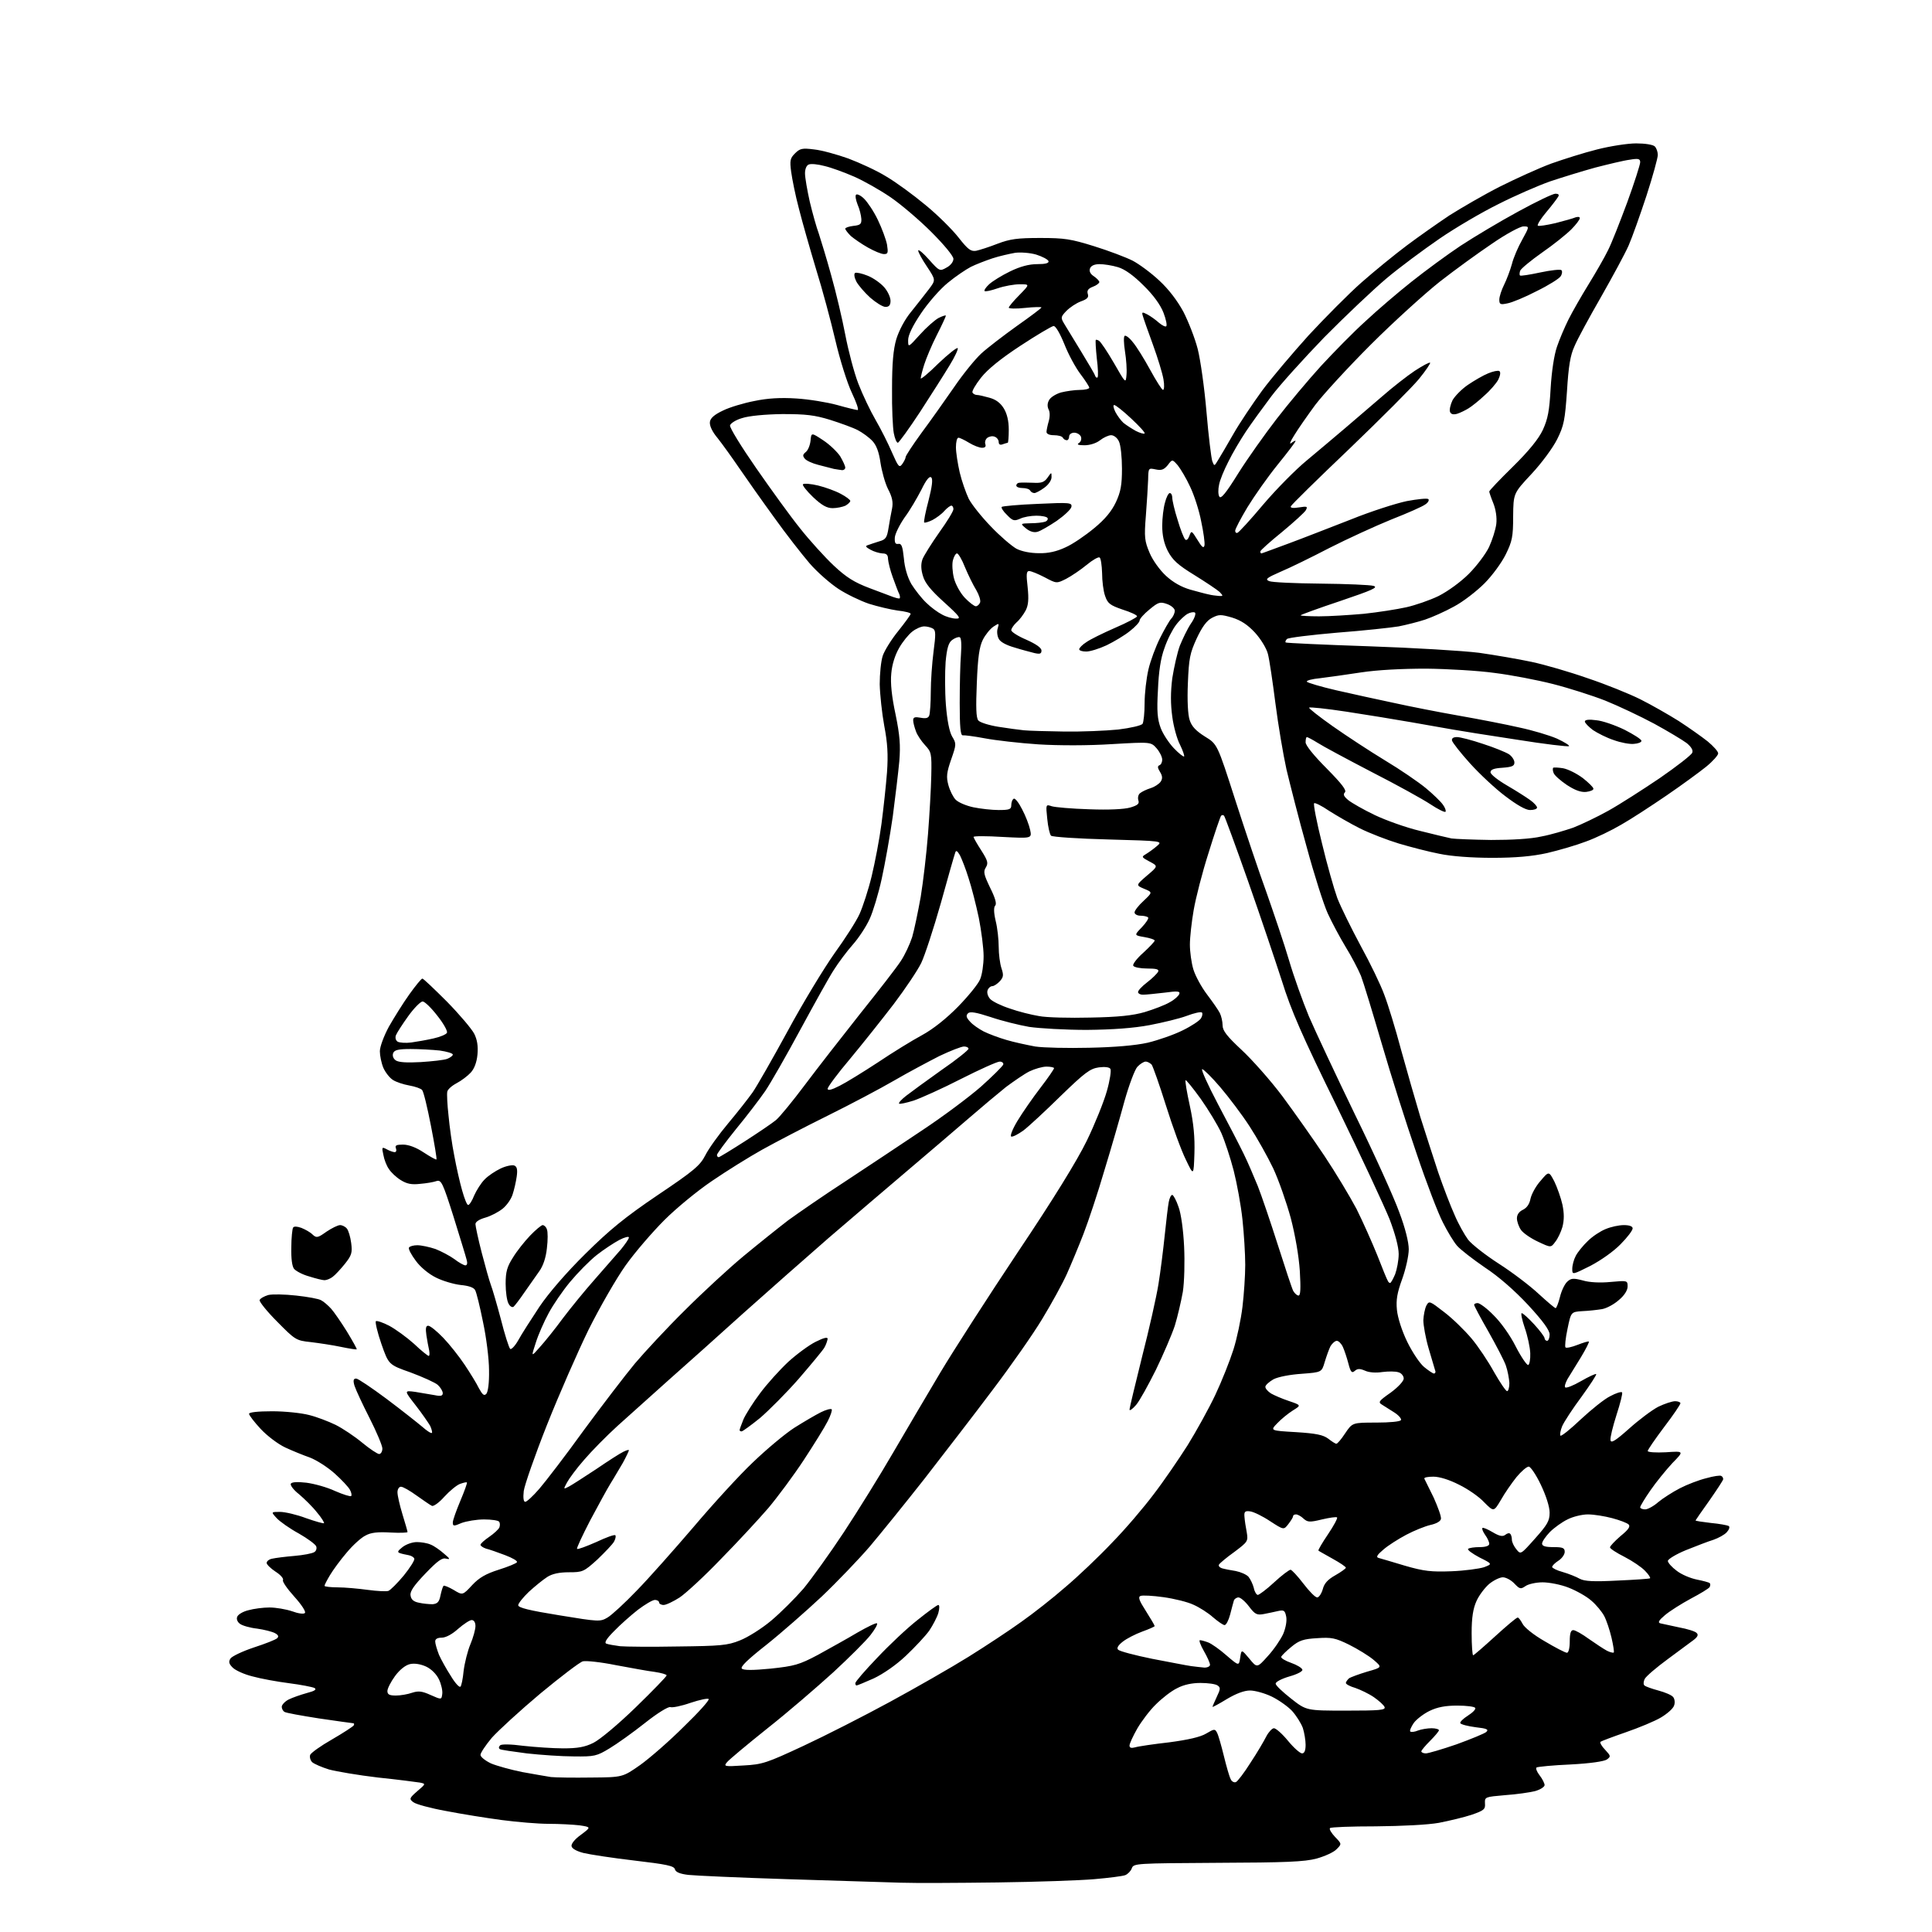 <?xml version="1.0" encoding="UTF-8" standalone="no"?>
<svg 
  version="1.1" 
  xmlns="http://www.w3.org/2000/svg" 
  xmlns:xlink="http://www.w3.org/1999/xlink" 
  xmlns:svg="http://www.w3.org/2000/svg"
  xmlns:rdf="http://www.w3.org/1999/02/22-rdf-syntax-ns#"
  xmlns:cc="http://creativecommons.org/ns#"
  xmlns:dc="http://purl.org/dc/elements/1.1/"
  viewBox="0 0 768 768"
  width="768"
  height="768"
>
<style>svg {background-color: white; }</style>"
<path stroke="none" fill="black" fill-rule="evenodd" d="M396.5,748.3C381.1,748.5 363.8,748.6 358.0,748.4C352.2,748.2 332.0,747.6 313.0,747.0C294.0,746.4 276.3,745.6 273.6,745.3C270.3,744.9 268.6,744.2 268.3,743.1C268.0,741.7 264.9,741.1 252.2,739.6C243.6,738.6 234.5,737.2 232.0,736.6C229.3,735.9 227.4,734.9 227.2,733.9C227.0,732.9 228.6,731.0 231.0,729.3C235.0,726.3 235.0,726.3 230.4,725.6C227.8,725.3 222.3,725.0 218.1,725.0C213.9,725.0 205.6,724.3 199.5,723.5C193.4,722.7 183.5,721.1 177.3,719.9C171.2,718.8 165.3,717.2 164.3,716.4C162.6,715.1 162.7,714.8 165.9,712.0C169.3,709.1 169.3,709.1 166.9,708.6C165.6,708.4 158.1,707.4 150.3,706.6C142.6,705.7 133.8,704.2 130.8,703.4C127.9,702.5 124.9,701.2 124.1,700.5C123.4,699.8 123.0,698.5 123.3,697.6C123.6,696.8 127.5,694.0 131.9,691.5C136.4,688.9 140.2,686.4 140.6,685.9C140.9,685.4 140.8,685.0 140.3,685.0C139.9,685.0 133.8,684.1 126.8,683.1C119.8,682.0 113.6,680.9 113.1,680.5C112.5,680.2 112.0,679.2 112.0,678.5C112.0,677.7 113.2,676.4 114.7,675.6C116.3,674.8 119.5,673.7 122.0,673.0C125.1,672.2 126.0,671.6 125.0,671.0C124.2,670.6 119.6,669.7 114.9,669.1C110.2,668.5 103.6,667.3 100.4,666.4C97.1,665.6 93.6,664.0 92.5,662.9C91.0,661.4 90.8,660.6 91.6,659.3C92.2,658.4 96.4,656.4 100.9,654.9C105.5,653.4 109.6,651.8 110.2,651.2C110.9,650.5 110.6,649.9 109.3,649.2C108.2,648.6 105.0,647.8 102.2,647.4C99.4,647.1 96.3,646.2 95.4,645.5C94.4,644.8 93.9,643.6 94.3,642.7C94.6,641.8 96.6,640.6 98.7,640.1C100.8,639.5 104.6,639.0 107.1,639.0C109.7,639.0 113.7,639.7 116.1,640.5C118.5,641.4 120.7,641.7 121.2,641.2C121.7,640.7 119.9,637.9 117.0,634.7C114.2,631.6 112.1,628.6 112.5,628.1C112.8,627.5 111.5,626.0 109.6,624.8C107.6,623.5 106.0,621.9 106.0,621.3C106.0,620.6 107.0,619.8 108.2,619.6C109.5,619.3 113.4,618.8 117.0,618.5C120.6,618.2 124.2,617.5 124.9,617.0C125.7,616.6 126.0,615.5 125.7,614.7C125.4,613.9 122.3,611.6 118.8,609.6C115.3,607.7 111.3,604.9 110.0,603.5C107.7,601.0 107.7,601.0 111.3,601.0C113.3,601.0 118.0,602.1 121.7,603.5C125.4,604.8 128.6,605.7 128.8,605.5C129.0,605.3 127.8,603.3 126.0,601.2C124.3,599.0 121.0,595.8 118.9,594.0C116.7,592.3 115.3,590.4 115.6,589.8C116.0,589.1 118.3,589.0 121.8,589.4C124.9,589.8 130.0,591.2 133.2,592.7C136.4,594.1 139.3,595.0 139.6,594.7C139.9,594.4 139.7,593.3 139.1,592.2C138.5,591.1 135.8,588.2 133.0,585.7C130.2,583.2 125.8,580.4 123.2,579.4C120.6,578.5 116.2,576.7 113.4,575.4C110.6,574.1 106.2,570.8 103.6,568.0C101.1,565.3 99.0,562.6 99.0,562.0C99.0,561.4 102.5,561.0 108.2,561.0C113.3,561.0 119.9,561.7 122.9,562.5C125.8,563.2 130.5,565.0 133.4,566.4C136.2,567.8 141.0,571.0 144.0,573.5C147.0,576.0 150.1,578.0 150.7,578.0C151.4,578.0 152.0,577.0 152.0,575.8C152.0,574.7 149.7,569.2 146.9,563.7C144.1,558.2 141.4,552.4 140.9,550.8C140.3,548.7 140.5,548.0 141.6,548.0C142.3,548.0 147.8,551.7 153.7,556.1C159.7,560.6 166.0,565.6 167.9,567.2C169.7,568.8 171.4,569.9 171.7,569.6C171.9,569.4 171.6,568.1 171.0,566.8C170.3,565.6 167.7,561.8 165.2,558.6C160.6,552.7 160.6,552.7 165.1,553.3C167.5,553.7 171.0,554.3 172.8,554.6C175.2,555.1 176.0,554.9 176.0,553.8C176.0,553.0 175.1,551.5 174.0,550.5C173.0,549.6 168.1,547.4 163.3,545.6C154.5,542.5 154.5,542.5 151.6,534.2C150.0,529.6 149.1,525.6 149.4,525.2C149.8,524.9 152.2,525.7 154.7,527.0C157.3,528.4 161.7,531.6 164.6,534.2C167.4,536.9 170.1,539.0 170.4,539.0C170.8,539.0 170.8,538.0 170.6,536.8C170.3,535.5 169.8,532.8 169.5,530.8C169.1,528.0 169.3,527.0 170.2,527.0C171.0,527.0 173.6,529.1 176.2,531.8C178.7,534.4 182.5,539.2 184.7,542.5C186.9,545.8 189.5,550.0 190.4,551.9C191.8,554.4 192.4,555.0 193.3,554.1C194.0,553.3 194.5,549.7 194.4,544.7C194.4,540.2 193.3,531.5 192.0,525.5C190.8,519.5 189.4,513.8 188.9,512.9C188.4,511.8 186.3,511.1 183.1,510.8C180.4,510.5 176.0,509.2 173.4,507.9C170.5,506.5 167.1,503.7 165.3,501.2C163.5,498.8 162.2,496.4 162.6,495.9C162.9,495.4 164.4,495.0 165.9,495.0C167.5,495.0 170.7,495.7 173.1,496.5C175.4,497.4 178.8,499.2 180.6,500.5C182.4,501.9 184.4,503.0 185.0,503.0C185.7,503.0 185.9,502.1 185.5,500.8C185.2,499.5 182.8,491.8 180.3,483.7C176.0,470.1 175.4,468.9 173.5,469.5C172.4,469.9 169.5,470.4 167.0,470.6C163.6,471.0 161.7,470.6 159.3,469.1C157.5,468.0 155.4,466.0 154.6,464.7C153.7,463.5 152.7,460.9 152.4,459.1C151.7,456.0 151.8,455.8 153.8,456.9C154.9,457.5 156.3,458.0 156.9,458.0C157.5,458.0 157.7,457.3 157.4,456.5C156.9,455.3 157.6,455.0 160.2,455.0C162.4,455.0 165.4,456.1 168.4,458.1C171.0,459.8 173.3,461.1 173.5,460.9C173.7,460.7 172.7,454.6 171.3,447.5C169.9,440.3 168.4,434.0 167.8,433.3C167.3,432.7 165.0,431.9 162.7,431.5C160.4,431.1 157.4,430.1 156.2,429.3C154.9,428.5 153.2,426.3 152.4,424.5C151.6,422.6 151.0,419.6 151.0,417.9C151.0,416.1 152.6,411.8 154.6,408.1C156.6,404.6 160.2,398.8 162.7,395.3C165.2,391.8 167.5,389.0 167.9,389.0C168.3,389.0 172.7,393.2 177.7,398.2C182.7,403.3 187.5,409.0 188.5,410.9C189.7,413.3 190.1,415.8 189.8,419.2C189.5,422.4 188.5,424.9 187.1,426.4C185.9,427.7 183.4,429.6 181.5,430.6C179.6,431.6 177.9,433.1 177.8,434.0C177.6,434.8 177.8,439.1 178.3,443.5C178.7,447.9 179.7,455.1 180.6,459.5C181.4,463.9 182.8,470.1 183.7,473.2C184.6,476.4 185.6,479.0 186.1,479.0C186.6,479.0 187.7,477.3 188.5,475.2C189.4,473.2 191.2,470.3 192.6,468.9C194.0,467.4 196.9,465.5 199.0,464.5C201.1,463.5 203.6,463.0 204.4,463.3C205.5,463.7 205.8,464.9 205.4,467.7C205.1,469.8 204.4,472.9 203.8,474.7C203.3,476.5 201.5,479.1 199.9,480.4C198.2,481.8 195.1,483.4 193.0,484.0C190.5,484.7 189.0,485.7 189.0,486.6C189.0,487.4 190.1,492.6 191.5,498.0C192.9,503.4 194.5,509.1 195.1,510.7C195.7,512.2 197.5,518.4 199.1,524.4C200.6,530.4 202.3,535.7 202.8,536.2C203.2,536.6 204.7,535.1 206.0,532.8C207.3,530.4 211.1,524.5 214.4,519.5C218.1,514.0 225.2,505.8 232.7,498.4C242.3,488.9 248.4,483.9 261.4,475.1C276.0,465.3 278.3,463.3 280.4,459.2C281.7,456.6 285.8,450.9 289.5,446.5C293.2,442.1 297.5,436.6 299.2,434.2C300.8,431.9 307.1,420.9 313.2,409.7C319.2,398.6 327.6,384.8 331.7,379.0C335.9,373.2 340.4,366.2 341.7,363.3C343.0,360.4 345.2,353.7 346.5,348.3C347.8,342.9 349.6,333.6 350.4,327.5C351.2,321.4 352.2,312.2 352.6,307.0C353.1,299.9 352.8,295.3 351.5,288.5C350.6,283.6 349.8,276.1 349.7,272.0C349.7,267.9 350.2,262.8 350.9,260.7C351.6,258.6 354.4,254.1 357.1,250.8C359.8,247.4 362.0,244.4 362.0,244.0C362.0,243.6 359.7,243.0 356.8,242.7C354.0,242.3 348.9,241.1 345.4,240.0C341.9,238.8 336.5,236.2 333.3,234.1C330.1,232.0 324.9,227.5 321.8,223.9C318.8,220.4 312.3,212.1 307.6,205.5C302.8,198.9 296.6,190.1 293.8,186.0C291.0,181.9 287.2,176.6 285.3,174.2C283.1,171.6 282.0,169.2 282.2,167.7C282.4,166.2 284.0,164.8 287.4,163.2C290.0,161.9 295.7,160.2 299.9,159.4C305.1,158.3 310.3,158.0 316.5,158.4C321.5,158.7 328.8,159.9 332.8,161.0C336.7,162.1 340.4,163.0 340.9,163.0C341.5,163.0 340.4,159.9 338.6,156.1C336.8,152.3 333.9,143.1 332.1,135.4C330.3,127.7 326.9,115.0 324.4,107.0C322.0,99.0 318.9,88.2 317.6,83.0C316.2,77.8 314.9,71.2 314.5,68.3C313.9,63.8 314.1,62.9 316.0,61.0C318.0,59.0 318.9,58.8 323.6,59.4C326.6,59.7 332.7,61.4 337.2,63.0C341.7,64.7 348.5,67.8 352.2,70.1C356.0,72.3 363.1,77.5 367.9,81.5C372.8,85.5 378.7,91.4 381.1,94.5C384.8,99.2 385.9,100.0 388.0,99.7C389.4,99.4 393.2,98.2 396.5,96.9C401.5,95.0 404.4,94.6 413.5,94.6C423.2,94.6 425.7,95.0 435.0,97.9C440.8,99.7 447.6,102.3 450.2,103.6C452.7,104.9 457.5,108.4 460.8,111.5C464.6,115.0 468.0,119.5 470.4,123.9C472.4,127.8 475.0,134.4 476.1,138.7C477.2,143.0 478.8,154.3 479.6,163.8C480.4,173.3 481.5,182.1 481.9,183.3C482.7,185.4 482.7,185.4 484.2,182.9C485.0,181.6 487.8,176.9 490.3,172.5C492.8,168.1 498.0,160.4 501.7,155.3C505.4,150.3 513.8,140.4 520.2,133.3C526.7,126.3 536.1,116.8 541.2,112.3C546.3,107.8 554.4,101.2 559.2,97.6C564.0,94.0 571.7,88.6 576.2,85.6C580.8,82.7 589.7,77.5 596.2,74.2C602.6,71.0 611.8,66.8 616.7,65.0C621.5,63.3 629.7,60.7 634.9,59.4C640.0,58.1 647.0,57.0 650.4,57.0C653.9,57.0 657.1,57.5 657.8,58.2C658.5,58.9 659.0,60.4 659.0,61.6C659.0,62.8 657.0,70.1 654.5,77.8C652.0,85.4 648.8,94.4 647.4,97.6C646.0,100.8 641.0,110.0 636.4,118.1C631.8,126.1 627.0,134.9 625.9,137.6C624.2,141.2 623.5,145.7 622.9,155.5C622.1,166.9 621.7,169.2 619.0,174.6C617.3,178.0 612.9,184.0 608.8,188.4C601.6,196.1 601.6,196.1 601.5,205.3C601.5,213.4 601.1,215.2 598.6,220.3C597.0,223.6 593.2,228.8 590.1,231.9C587.0,235.0 581.6,239.2 578.0,241.1C574.4,243.1 569.2,245.4 566.5,246.3C563.8,247.2 559.0,248.4 556.0,249.0C553.0,249.5 542.0,250.7 531.5,251.5C521.1,252.4 512.1,253.5 511.6,254.0C511.1,254.5 510.8,255.1 511.1,255.4C511.3,255.6 526.1,256.3 544.0,256.9C561.9,257.5 581.7,258.7 588.0,259.5C594.3,260.4 603.6,262.0 608.8,263.1C614.0,264.2 624.0,267.1 631.1,269.6C638.3,272.0 647.7,275.8 652.1,278.0C656.5,280.2 663.3,284.1 667.3,286.6C671.3,289.2 676.4,292.8 678.8,294.7C681.1,296.6 683.0,298.7 683.0,299.5C683.0,300.2 680.9,302.6 678.2,304.8C675.6,306.9 668.5,312.1 662.5,316.2C656.5,320.3 648.4,325.6 644.5,327.8C640.6,330.1 634.4,333.1 630.5,334.5C626.6,336.0 619.7,338.0 615.0,339.1C609.1,340.4 602.5,341.0 593.2,341.0C585.1,341.0 576.9,340.4 572.2,339.4C568.0,338.6 560.7,336.7 556.0,335.3C551.4,333.9 544.4,331.2 540.6,329.3C536.8,327.4 531.3,324.2 528.3,322.3C525.4,320.3 522.7,319.0 522.4,319.3C522.0,319.6 523.4,326.8 525.5,335.2C527.5,343.6 530.3,353.4 531.6,357.0C533.0,360.6 537.2,369.1 540.9,376.0C544.7,382.9 548.9,391.6 550.3,395.5C551.8,399.4 554.8,409.2 557.0,417.5C559.3,425.8 562.7,437.7 564.6,444.0C566.6,450.3 569.8,460.2 571.7,466.0C573.7,471.8 576.6,479.4 578.2,482.9C579.7,486.5 582.2,490.9 583.6,492.8C585.1,494.7 590.6,499.0 595.9,502.4C601.2,505.8 608.3,511.2 611.6,514.3C615.0,517.4 618.0,520.0 618.4,520.0C618.7,520.0 619.5,518.0 620.1,515.6C620.7,513.1 622.0,510.4 623.0,509.5C624.5,508.1 625.4,508.0 629.2,509.0C631.8,509.8 636.2,510.0 640.2,509.6C646.9,509.0 647.0,509.0 647.0,511.4C647.0,512.9 645.7,515.0 643.5,516.8C641.6,518.5 638.6,520.1 636.8,520.4C635.0,520.7 631.5,521.1 629.0,521.2C624.5,521.5 624.5,521.5 623.1,528.3C622.3,532.0 622.0,535.3 622.3,535.6C622.6,536.0 624.8,535.5 627.1,534.6C629.4,533.7 631.4,533.1 631.6,533.3C631.8,533.5 630.4,536.3 628.4,539.6C626.4,542.8 624.0,546.7 623.1,548.2C622.3,549.7 621.8,551.2 622.2,551.5C622.6,551.9 625.4,550.8 628.5,549.0C631.6,547.2 634.3,546.0 634.5,546.2C634.8,546.4 632.1,550.5 628.7,555.2C625.2,559.9 621.8,565.1 621.0,566.9C620.3,568.6 620.0,570.3 620.3,570.7C620.7,571.0 624.3,568.1 628.4,564.2C632.6,560.3 637.8,556.1 640.1,555.0C642.3,553.8 644.5,553.1 644.8,553.5C645.1,553.8 644.1,557.8 642.6,562.4C641.1,567.1 640.0,571.6 640.2,572.5C640.4,573.8 642.1,572.8 647.6,567.9C651.5,564.4 656.7,560.5 659.2,559.2C661.7,558.0 664.7,557.0 665.9,557.0C667.0,557.0 668.0,557.4 668.0,557.8C668.0,558.3 665.1,562.6 661.5,567.3C657.9,572.1 655.0,576.3 655.0,576.8C655.0,577.3 658.3,577.5 662.2,577.3C669.5,576.8 669.5,576.8 664.8,581.6C662.3,584.3 658.3,589.2 656.1,592.4C653.8,595.7 652.0,598.7 652.0,599.2C652.0,599.6 652.9,600.0 654.0,600.0C655.0,600.0 657.4,598.7 659.2,597.1C661.0,595.6 664.9,593.1 667.8,591.6C670.7,590.1 675.4,588.3 678.3,587.6C681.1,586.8 683.8,586.4 684.2,586.7C684.7,586.9 685.0,587.5 685.0,588.0C685.0,588.4 682.5,592.2 679.5,596.5C676.5,600.7 674.0,604.3 674.0,604.4C674.0,604.6 676.7,605.0 680.1,605.4C683.4,605.7 686.6,606.3 687.2,606.6C687.7,607.0 687.4,608.0 686.4,609.1C685.5,610.1 683.1,611.4 681.1,612.1C679.1,612.7 674.2,614.6 670.2,616.2C666.3,617.8 663.0,619.8 663.0,620.5C663.0,621.2 664.6,623.0 666.5,624.4C668.4,625.9 672.0,627.4 674.5,627.9C677.0,628.4 679.3,629.0 679.6,629.3C680.0,629.6 679.9,630.3 679.6,630.9C679.2,631.5 675.9,633.5 672.1,635.5C668.4,637.5 663.8,640.4 661.9,642.0C659.4,644.1 658.9,645.0 660.0,645.3C660.8,645.5 664.2,646.2 667.4,646.9C670.7,647.5 673.9,648.5 674.4,649.1C675.2,649.8 674.9,650.6 673.4,651.8C672.2,652.7 667.5,656.2 663.0,659.5C658.5,662.8 654.4,666.3 653.8,667.4C653.3,668.4 653.2,669.6 653.7,670.0C654.1,670.4 656.6,671.3 659.2,672.0C661.8,672.7 664.5,673.8 665.1,674.6C665.7,675.3 665.9,676.8 665.5,677.9C665.2,679.1 662.8,681.2 660.3,682.7C657.8,684.2 651.5,686.8 646.3,688.6C641.1,690.4 636.6,692.1 636.2,692.4C635.9,692.7 636.7,694.2 638.1,695.6C640.3,698.0 640.4,698.2 638.8,699.4C637.7,700.2 632.0,701.0 624.4,701.4C617.4,701.7 611.3,702.3 610.8,702.6C610.4,702.9 610.9,704.3 612.0,705.7C613.1,707.1 614.0,708.9 614.0,709.6C614.0,710.3 612.3,711.4 610.2,712.0C608.2,712.5 602.8,713.3 598.3,713.6C590.3,714.3 590.2,714.3 590.3,716.9C590.5,719.2 589.9,719.7 585.0,721.4C582.0,722.4 576.1,723.8 572.0,724.6C567.6,725.4 557.3,725.9 546.9,726.0C537.2,726.0 529.0,726.3 528.7,726.7C528.3,727.1 529.2,728.6 530.7,730.2C533.4,733.0 533.4,733.0 531.3,735.1C530.2,736.3 526.6,737.9 523.4,738.8C518.6,740.1 511.0,740.4 484.1,740.5C451.5,740.7 450.6,740.7 449.9,742.7C449.5,743.8 448.3,745.0 447.3,745.4C446.3,745.8 440.8,746.5 435.0,747.0C429.2,747.5 411.9,748.1 396.5,748.3zM491.3,708.4C491.9,708.2 494.6,704.7 497.1,700.7C499.7,696.8 502.5,692.0 503.4,690.2C504.3,688.5 505.7,687.0 506.4,687.0C507.2,687.0 509.7,689.2 512.0,692.0C514.3,694.8 516.8,697.0 517.6,697.0C518.5,697.0 519.0,695.9 519.0,693.6C519.0,691.8 518.5,688.8 517.9,686.9C517.2,685.0 515.3,682.0 513.6,680.1C511.9,678.3 508.2,675.7 505.5,674.4C502.8,673.1 498.9,672.0 496.9,672.0C494.6,672.0 491.4,673.2 487.7,675.4C484.6,677.3 482.0,678.7 482.0,678.5C482.0,678.2 482.8,676.5 483.7,674.5C485.2,671.4 485.2,670.8 484.0,670.0C483.2,669.4 480.1,669.0 477.2,669.0C473.8,669.0 470.5,669.7 467.9,671.1C465.6,672.2 461.9,675.1 459.5,677.5C457.1,679.8 453.8,684.2 452.1,687.1C450.4,690.1 449.0,693.1 449.0,693.9C449.0,694.8 449.7,695.0 451.2,694.6C452.5,694.2 458.6,693.3 464.8,692.6C472.3,691.6 477.2,690.5 479.5,689.1C482.7,687.2 483.0,687.2 483.8,688.8C484.3,689.7 485.5,693.9 486.5,698.0C487.5,702.1 488.7,706.3 489.2,707.2C489.6,708.2 490.6,708.7 491.3,708.4zM235.0,706.6C247.5,706.5 247.5,706.5 254.5,701.6C258.4,698.8 266.2,692.0 271.9,686.3C277.7,680.7 282.1,675.8 281.7,675.4C281.4,675.0 278.1,675.7 274.5,676.9C270.8,678.2 267.2,678.9 266.5,678.6C265.7,678.3 261.3,681.0 256.4,684.9C251.6,688.7 245.3,693.2 242.3,695.0C237.2,698.1 236.3,698.3 228.1,698.2C223.3,698.2 214.8,697.6 209.4,697.0C204.0,696.3 199.1,695.6 198.7,695.3C198.2,695.0 198.2,694.4 198.8,693.8C199.3,693.3 202.9,693.3 208.1,694.0C212.7,694.5 219.8,695.0 223.9,695.0C229.6,695.0 232.5,694.5 235.9,692.8C238.5,691.5 245.7,685.5 252.7,678.7C259.5,672.1 265.0,666.4 265.0,666.0C265.0,665.6 262.9,665.0 260.2,664.6C257.6,664.3 250.7,663.0 244.7,661.9C238.8,660.7 233.0,660.1 231.7,660.4C230.5,660.7 222.9,666.5 214.8,673.2C206.7,680.0 198.1,687.9 195.5,690.8C193.0,693.8 191.0,696.8 191.0,697.6C191.0,698.4 192.9,699.9 195.2,701.0C197.6,702.0 203.1,703.5 207.5,704.4C211.9,705.2 217.1,706.1 219.0,706.4C220.9,706.6 228.1,706.7 235.0,706.6zM295.6,701.8C303.1,701.4 304.8,700.8 319.4,694.0C328.0,690.0 343.5,682.1 353.8,676.5C364.1,670.9 378.1,662.9 385.0,658.6C391.9,654.3 401.3,648.1 406.0,644.7C410.7,641.4 418.6,635.2 423.5,630.9C428.5,626.7 436.8,618.8 442.0,613.3C447.3,607.9 454.7,599.2 458.6,594.0C462.6,588.8 468.6,580.0 472.1,574.5C475.5,569.0 480.5,560.0 483.1,554.5C485.7,549.0 488.9,540.9 490.3,536.5C491.7,532.1 493.3,524.5 493.9,519.5C494.5,514.5 495.0,507.0 495.0,502.8C495.0,498.5 494.5,490.4 493.9,484.8C493.3,479.1 491.7,470.4 490.4,465.3C489.1,460.3 486.9,453.6 485.5,450.4C484.1,447.3 480.4,441.2 477.3,436.8C474.2,432.5 471.5,429.2 471.3,429.4C471.0,429.6 471.8,434.2 473.0,439.7C474.5,446.6 475.0,452.2 474.8,458.5C474.5,467.5 474.5,467.5 471.4,461.0C469.6,457.4 466.1,447.8 463.5,439.5C460.9,431.2 458.3,423.9 457.8,423.2C457.2,422.6 456.2,422.0 455.4,422.0C454.7,422.0 453.2,422.9 452.1,424.1C451.1,425.2 448.8,431.3 447.0,437.7C445.3,444.0 441.7,456.5 439.0,465.3C436.4,474.2 432.6,485.6 430.7,490.5C428.8,495.4 425.8,502.6 424.1,506.4C422.4,510.2 418.0,518.2 414.3,524.3C410.7,530.3 401.8,543.0 394.6,552.5C387.4,562.1 375.2,577.9 367.6,587.7C359.9,597.5 350.1,609.6 345.8,614.7C341.5,619.7 332.9,628.7 326.7,634.6C320.5,640.4 310.6,649.1 304.7,653.8C297.2,659.7 294.2,662.6 294.9,663.3C295.6,664.0 299.2,664.0 306.4,663.3C315.7,662.3 317.7,661.8 325.2,657.8C329.7,655.3 336.8,651.4 340.8,649.0C344.8,646.7 348.3,645.0 348.6,645.3C349.0,645.6 347.8,647.7 346.0,650.0C344.3,652.2 337.6,658.9 331.2,664.8C324.7,670.7 313.0,680.8 305.0,687.1C297.0,693.5 289.8,699.5 289.0,700.5C287.6,702.2 287.9,702.3 295.6,701.8zM566.8,697.0C567.7,697.0 573.2,695.4 579.0,693.4C584.8,691.3 590.1,689.1 590.8,688.5C591.9,687.5 591.1,687.1 586.6,686.6C583.5,686.2 580.8,685.5 580.5,685.0C580.2,684.6 581.6,683.2 583.5,682.0C585.4,680.8 586.8,679.4 586.4,678.9C586.1,678.4 582.9,678.0 579.3,678.0C574.6,678.0 571.4,678.6 568.3,680.1C566.0,681.2 563.1,683.4 562.0,684.9C560.9,686.5 560.3,688.0 560.6,688.3C560.9,688.6 562.3,688.5 563.7,687.9C565.0,687.4 567.5,687.0 569.1,687.0C570.7,687.0 572.0,687.4 572.0,687.8C572.0,688.2 570.4,690.1 568.5,692.0C566.6,693.9 565.0,695.8 565.0,696.2C565.0,696.6 565.8,697.0 566.8,697.0zM535.1,680.0C548.4,680.0 550.8,679.8 550.4,678.6C550.1,677.8 548.2,676.1 546.2,674.7C544.2,673.3 540.8,671.7 538.8,671.0C536.7,670.4 535.0,669.5 535.0,669.0C535.0,668.6 535.6,667.8 536.2,667.2C536.9,666.7 540.2,665.5 543.5,664.5C549.5,662.8 549.5,662.8 546.0,659.8C544.1,658.2 539.7,655.5 536.3,653.8C530.8,651.1 529.3,650.8 523.6,651.2C518.2,651.5 516.4,652.1 513.4,654.6C511.3,656.3 509.5,658.1 509.3,658.6C509.1,659.1 510.9,660.2 513.2,661.0C515.5,661.8 517.5,663.0 517.7,663.7C518.0,664.3 515.8,665.5 512.6,666.4C509.5,667.3 507.0,668.6 507.1,669.3C507.1,670.0 509.9,672.6 513.2,675.2C519.3,680.0 519.3,680.0 535.1,680.0zM175.8,673.4C176.0,672.1 175.4,669.5 174.5,667.6C173.5,665.5 171.5,663.5 169.4,662.5C167.2,661.5 164.8,661.1 163.0,661.5C161.2,661.9 158.9,663.7 157.0,666.3C155.4,668.5 154.0,671.2 154.0,672.2C154.0,673.6 154.8,674.0 157.4,674.0C159.2,674.0 162.1,673.5 163.8,672.9C166.3,672.1 167.7,672.2 171.2,673.8C175.5,675.7 175.5,675.7 175.8,673.4zM183.0,670.5C183.4,670.3 184.0,667.4 184.3,664.2C184.7,661.0 185.9,656.2 187.0,653.6C188.1,651.0 189.0,647.7 189.0,646.4C189.0,644.9 188.4,644.0 187.5,644.0C186.7,644.0 184.3,645.6 182.1,647.5C179.8,649.6 177.2,651.0 175.6,651.0C173.9,651.0 173.0,651.5 173.0,652.5C173.0,653.4 173.7,655.7 174.5,657.8C175.4,659.8 177.5,663.6 179.2,666.2C180.8,668.9 182.5,670.8 183.0,670.5zM340.5,670.0C340.2,670.0 340.0,669.6 340.0,669.1C340.0,668.5 343.9,664.0 348.7,659.0C353.4,654.0 360.6,647.2 364.7,644.0C368.8,640.7 372.5,638.0 373.0,638.0C373.5,638.0 373.5,639.4 373.0,641.2C372.5,642.9 370.8,646.1 369.4,648.2C367.9,650.3 363.7,654.8 360.1,658.2C356.2,661.9 351.1,665.4 347.3,667.2C343.9,668.7 340.8,670.0 340.5,670.0zM478.8,662.9C480.0,662.9 481.0,662.4 481.0,661.8C481.0,661.1 479.9,658.6 478.5,656.2C477.2,653.9 476.5,652.0 477.0,652.0C477.5,652.0 479.0,652.4 480.3,652.9C481.6,653.4 484.9,655.7 487.6,658.1C492.5,662.3 492.5,662.3 493.0,658.9C493.5,655.6 493.5,655.6 496.6,659.3C499.7,663.1 499.7,663.1 504.0,658.3C506.4,655.7 509.1,651.7 510.1,649.5C511.1,647.1 511.6,644.4 511.3,642.7C510.8,640.2 510.4,639.9 508.1,640.4C506.7,640.7 504.1,641.3 502.4,641.6C499.7,642.1 498.9,641.8 496.5,638.6C495.0,636.6 493.1,635.0 492.3,635.0C491.6,635.0 490.7,635.6 490.5,636.2C490.3,636.9 489.6,639.4 489.0,641.8C488.4,644.1 487.4,646.0 486.8,646.0C486.2,646.0 484.2,644.6 482.2,642.9C480.2,641.1 476.7,638.9 474.4,637.9C472.1,636.8 466.8,635.5 462.5,634.9C458.3,634.3 454.2,634.1 453.4,634.4C452.3,634.8 452.8,636.2 455.5,640.4C457.4,643.4 459.0,646.1 459.0,646.4C459.0,646.6 456.8,647.6 454.0,648.6C451.3,649.6 447.8,651.4 446.3,652.6C444.4,654.1 443.8,655.2 444.5,655.8C445.1,656.4 451.1,658.0 458.0,659.4C464.9,660.7 471.9,662.1 473.5,662.3C475.1,662.5 477.5,662.8 478.8,662.9zM585.6,658.0C585.9,658.0 589.8,654.6 594.3,650.5C598.8,646.4 602.8,643.0 603.3,643.0C603.7,643.0 604.5,644.1 605.2,645.4C605.8,646.8 609.6,649.9 614.0,652.4C618.2,654.9 622.2,657.0 622.9,657.0C623.5,657.0 624.0,655.2 624.0,652.5C624.0,649.3 624.4,648.0 625.4,648.0C626.2,648.0 629.0,649.6 631.6,651.5C634.3,653.4 637.5,655.5 638.8,656.2C640.0,656.8 641.2,657.1 641.5,656.9C641.7,656.6 641.3,654.0 640.6,651.0C639.9,648.0 638.6,644.1 637.7,642.4C636.8,640.7 634.5,637.9 632.6,636.3C630.7,634.6 626.6,632.3 623.5,631.1C620.5,629.9 615.8,629.0 613.2,629.0C610.6,629.0 607.5,629.7 606.4,630.5C604.5,631.8 604.1,631.7 602.0,629.5C600.7,628.1 598.6,627.0 597.4,627.0C596.2,627.0 593.7,628.2 591.9,629.7C590.2,631.2 587.9,634.2 586.9,636.5C585.6,639.4 585.0,642.9 585.0,649.2C585.0,654.1 585.3,658.0 585.6,658.0zM269.5,654.5C286.3,654.3 289.2,654.1 294.1,652.1C297.2,650.9 302.8,647.4 306.6,644.2C310.4,641.0 316.1,635.3 319.4,631.5C322.6,627.6 329.9,617.5 335.5,609.0C341.1,600.5 349.9,586.3 355.0,577.5C360.1,568.7 368.6,554.4 373.8,545.6C379.0,536.9 392.9,515.3 404.7,497.6C418.6,476.9 428.2,461.3 432.0,453.5C435.2,446.9 438.8,438.0 440.0,433.7C441.2,429.5 441.8,425.5 441.4,424.9C441.0,424.2 439.2,424.0 436.8,424.3C433.3,424.8 431.2,426.4 421.6,435.7C415.5,441.7 408.8,447.9 406.8,449.4C404.7,450.9 402.6,452.0 402.0,451.8C401.4,451.6 402.5,448.8 404.5,445.5C406.5,442.2 410.6,436.3 413.6,432.4C416.6,428.5 419.0,425.0 419.0,424.6C419.0,424.3 417.6,424.0 416.0,424.0C414.3,424.0 411.3,424.9 409.2,425.9C407.2,426.9 403.0,429.8 399.9,432.1C396.9,434.5 390.1,440.2 384.9,444.7C379.7,449.2 368.9,458.4 360.9,465.2C352.9,472.0 338.7,484.1 329.4,492.1C320.1,500.2 304.8,513.7 295.4,522.1C286.0,530.6 272.7,542.5 265.9,548.5C259.2,554.5 250.0,562.8 245.5,566.8C241.1,570.8 235.1,576.9 232.2,580.3C229.2,583.7 226.2,587.8 225.4,589.3C223.9,592.1 223.9,592.1 226.2,590.9C227.5,590.2 232.3,587.1 237.0,584.0C241.7,580.8 246.5,577.7 247.8,577.1C249.0,576.5 250.0,576.2 250.0,576.5C250.0,576.8 248.9,579.1 247.6,581.5C246.2,583.8 244.1,587.5 242.7,589.7C241.4,591.8 237.8,598.4 234.6,604.4C231.5,610.4 229.1,615.5 229.4,615.7C229.7,616.0 233.1,614.7 237.0,613.0C240.8,611.2 244.3,609.9 244.6,610.3C244.9,610.6 244.7,611.7 244.1,612.8C243.5,613.9 240.5,617.0 237.5,619.9C232.1,624.8 231.6,625.0 226.2,625.0C222.3,625.0 219.5,625.6 217.5,626.9C215.8,628.0 212.6,630.6 210.2,632.8C207.9,635.0 206.0,637.4 206.0,638.1C206.0,639.1 210.5,640.2 222.3,642.1C238.1,644.7 238.6,644.7 241.5,643.0C243.2,642.0 248.4,637.2 253.1,632.3C257.8,627.5 267.9,616.1 275.7,607.0C283.4,597.9 294.0,586.3 299.3,581.3C304.6,576.2 312.0,570.0 315.7,567.6C319.5,565.2 324.3,562.4 326.3,561.4C328.3,560.4 330.2,559.9 330.6,560.2C330.9,560.5 330.2,562.7 329.0,565.0C327.8,567.4 323.5,574.3 319.5,580.4C315.5,586.5 309.1,595.1 305.4,599.5C301.6,603.9 293.2,613.0 286.6,619.7C280.1,626.5 272.7,633.3 270.2,635.0C267.7,636.6 264.8,638.0 263.8,638.0C262.8,638.0 262.0,637.5 262.0,637.0C262.0,636.5 261.3,636.0 260.3,636.0C259.4,636.0 256.4,637.8 253.6,639.9C250.8,642.1 246.5,645.9 244.1,648.4C240.9,651.6 240.1,653.1 241.1,653.4C241.9,653.7 244.3,654.1 246.5,654.4C248.7,654.6 259.1,654.7 269.5,654.5zM172.0,637.7C173.9,637.5 174.6,636.8 175.1,634.2C175.5,632.4 176.0,630.7 176.3,630.4C176.5,630.1 178.4,630.9 180.3,632.0C183.9,634.2 183.9,634.2 187.7,630.1C190.5,627.1 193.2,625.6 198.2,624.0C202.0,622.8 205.2,621.5 205.5,621.0C205.8,620.5 203.7,619.3 200.8,618.2C197.9,617.1 194.5,615.9 193.2,615.6C192.0,615.2 191.0,614.5 191.0,614.1C191.0,613.6 192.6,612.2 194.5,610.9C196.4,609.6 198.2,607.9 198.5,607.2C198.8,606.4 198.8,605.4 198.4,604.9C198.1,604.4 195.4,604.0 192.4,604.0C189.4,604.0 185.4,604.7 183.5,605.4C180.3,606.8 180.0,606.7 180.0,605.2C180.0,604.3 181.4,600.4 183.0,596.6C184.6,592.8 185.8,589.5 185.6,589.3C185.4,589.1 184.2,589.4 182.8,589.9C181.5,590.4 178.7,592.7 176.6,595.0C174.6,597.3 172.3,598.9 171.7,598.6C171.0,598.3 168.3,596.4 165.6,594.5C163.0,592.6 160.2,591.0 159.4,591.0C158.6,591.0 158.0,592.0 158.0,593.2C158.0,594.5 158.9,598.4 160.0,602.0C161.1,605.6 162.0,608.7 162.0,609.0C162.0,609.3 158.9,609.4 155.2,609.2C150.2,608.9 147.4,609.2 145.3,610.4C143.6,611.2 140.2,614.3 137.8,617.2C135.3,620.1 132.4,624.1 131.2,626.1C130.0,628.1 129.0,630.0 129.0,630.4C129.0,630.7 131.4,631.0 134.2,631.0C137.1,631.0 142.5,631.5 146.2,632.0C149.9,632.5 153.6,632.7 154.4,632.4C155.2,632.1 158.0,629.3 160.5,626.3C163.0,623.2 164.9,620.2 164.7,619.6C164.5,619.0 163.5,618.4 162.4,618.2C161.4,618.0 159.8,617.7 159.0,617.4C157.8,617.0 158.1,616.5 160.0,615.0C161.4,613.9 163.9,613.0 165.7,613.0C167.4,613.0 169.9,613.4 171.2,614.0C172.5,614.5 174.8,616.1 176.5,617.6C178.9,619.6 179.1,620.0 177.4,619.6C175.8,619.1 174.0,620.4 169.1,625.5C164.6,630.2 162.9,632.6 163.2,634.2C163.4,635.8 164.4,636.7 166.5,637.1C168.2,637.5 170.6,637.7 172.0,637.7zM523.6,635.0C524.3,635.0 525.3,633.5 525.8,631.8C526.4,629.4 527.8,627.9 530.8,626.2C533.1,624.9 535.0,623.5 535.0,623.2C535.0,622.8 532.6,621.2 529.7,619.6C526.9,618.0 524.3,616.6 524.1,616.4C523.9,616.2 525.6,613.3 527.9,609.9C530.2,606.5 531.8,603.5 531.5,603.2C531.2,602.9 528.5,603.3 525.5,604.0C520.6,605.2 519.8,605.1 518.2,603.7C517.2,602.7 515.8,602.0 515.2,602.0C514.5,602.0 514.0,602.3 514.0,602.8C514.0,603.2 513.1,604.6 512.1,605.9C510.3,608.2 510.3,608.2 504.9,604.7C501.9,602.7 498.4,601.0 497.0,600.8C494.9,600.5 494.5,600.9 494.7,603.0C494.8,604.4 495.2,607.1 495.6,609.1C496.2,612.7 496.0,612.9 490.7,616.9C487.6,619.1 484.9,621.4 484.6,621.9C484.2,622.4 484.8,623.1 485.7,623.4C486.7,623.7 489.2,624.2 491.2,624.5C493.2,624.9 495.5,625.9 496.3,626.8C497.1,627.8 498.0,629.7 498.4,631.2C498.7,632.8 499.5,634.0 500.0,634.0C500.5,634.0 503.5,631.8 506.5,629.0C509.5,626.2 512.5,624.0 513.0,624.0C513.5,624.0 515.8,626.5 518.1,629.5C520.4,632.5 522.8,635.0 523.6,635.0zM643.0,628.3C649.9,628.0 655.7,627.6 655.9,627.4C656.2,627.2 655.3,625.8 653.9,624.4C652.6,623.0 648.9,620.5 645.8,618.9C642.6,617.3 640.0,615.6 640.0,615.1C640.0,614.6 641.9,612.6 644.2,610.6C647.3,608.1 648.2,606.8 647.4,606.0C646.8,605.4 643.9,604.3 640.9,603.5C637.9,602.7 633.6,602.0 631.2,602.0C628.9,602.0 625.2,602.9 623.1,604.0C621.0,605.0 617.8,607.3 616.1,609.0C614.4,610.8 613.0,612.8 613.0,613.6C613.0,614.6 614.3,615.0 617.5,615.0C621.2,615.0 622.0,615.3 622.0,616.9C622.0,617.9 620.9,619.5 619.5,620.4C618.1,621.3 617.0,622.4 617.0,622.9C617.0,623.3 618.9,624.3 621.2,624.9C623.6,625.6 626.6,626.8 628.0,627.6C629.9,628.6 633.5,628.8 643.0,628.3zM577.0,624.6C582.2,624.4 588.0,623.6 589.9,623.0C593.3,621.7 593.3,621.7 588.1,619.1C585.3,617.6 583.2,616.1 583.6,615.7C584.0,615.3 586.1,615.0 588.2,615.0C590.6,615.0 592.0,614.5 592.0,613.7C592.0,613.0 591.3,611.4 590.4,610.2C589.5,608.9 589.0,607.7 589.3,607.4C589.5,607.1 591.4,607.9 593.4,609.1C596.1,610.7 597.4,610.9 598.4,610.1C599.1,609.5 600.0,609.3 600.3,609.7C600.7,610.0 601.0,611.1 601.0,612.1C601.0,613.0 601.8,614.7 602.8,615.9C604.5,618.0 604.5,618.0 610.2,611.6C615.1,606.1 616.0,604.6 616.0,601.3C616.0,599.0 614.6,594.6 612.5,590.2C610.6,586.2 608.4,583.0 607.7,583.0C606.9,583.0 604.7,584.9 602.8,587.2C600.9,589.6 598.1,593.6 596.6,596.3C593.8,601.0 593.8,601.0 590.0,597.2C588.0,595.0 583.5,591.9 580.0,590.2C576.1,588.2 572.2,587.0 569.8,587.0C567.6,587.0 566.0,587.3 566.2,587.8C566.4,588.2 568.1,591.6 569.9,595.3C571.6,599.1 573.0,602.9 572.8,603.8C572.6,604.8 570.9,605.7 568.6,606.2C566.5,606.7 562.2,608.4 559.0,610.1C555.8,611.8 551.7,614.4 549.9,616.0C547.4,618.1 546.9,619.0 548.0,619.3C548.8,619.5 553.5,620.9 558.5,622.4C566.1,624.6 569.0,624.9 577.0,624.6zM208.8,597.0C209.4,597.0 211.9,594.7 214.4,591.8C216.9,588.9 224.9,578.5 232.1,568.5C239.4,558.6 248.5,546.7 252.4,542.0C256.3,537.4 265.2,527.8 272.3,520.8C279.3,513.8 289.8,504.1 295.6,499.3C301.4,494.5 309.4,488.1 313.3,485.1C317.3,482.2 327.7,475.0 336.5,469.3C345.3,463.5 359.0,454.4 366.9,449.1C374.9,443.8 385.2,436.1 389.9,432.0C394.5,427.9 398.5,423.9 398.8,423.2C399.0,422.6 398.4,422.0 397.4,422.0C396.4,422.0 389.5,425.1 382.0,428.9C374.6,432.7 366.1,436.5 363.2,437.5C360.3,438.4 357.6,439.0 357.4,438.7C357.1,438.4 358.4,437.0 360.2,435.6C362.0,434.2 368.3,429.6 374.2,425.4C380.2,421.3 385.0,417.4 385.0,416.9C385.0,416.4 384.2,416.0 383.2,416.0C382.2,416.0 377.8,417.7 373.4,419.8C369.1,422.0 361.0,426.3 355.5,429.5C350.0,432.7 338.1,439.0 329.0,443.5C319.9,448.0 308.2,454.1 303.0,457.0C297.8,459.9 288.8,465.5 283.1,469.4C277.3,473.3 268.8,480.3 264.1,485.0C259.4,489.7 252.4,497.8 248.7,503.0C245.0,508.2 238.4,519.7 234.0,528.5C229.7,537.3 222.2,554.4 217.4,566.5C212.6,578.6 208.5,590.4 208.2,592.7C207.9,595.4 208.1,597.0 208.8,597.0zM531.2,573.9C531.6,574.0 533.2,572.1 534.7,569.8C537.6,565.5 537.6,565.5 547.1,565.5C552.4,565.5 556.7,565.1 556.9,564.5C557.2,564.0 556.0,562.6 554.3,561.5C552.6,560.4 550.4,559.0 549.4,558.4C547.7,557.4 548.1,556.9 552.8,553.6C555.8,551.4 558.0,549.0 558.0,548.0C558.0,547.0 557.1,545.8 555.9,545.5C554.7,545.1 551.9,545.1 549.5,545.4C547.0,545.8 544.2,545.6 542.7,544.9C540.6,544.0 539.7,544.0 538.6,544.9C537.4,546.0 536.9,545.5 536.0,542.0C535.4,539.7 534.4,536.7 533.8,535.4C533.2,534.1 532.1,533.0 531.4,533.0C530.7,533.0 529.6,534.0 528.9,535.1C528.3,536.3 527.3,539.1 526.6,541.4C525.4,545.5 525.4,545.5 517.5,546.1C512.9,546.4 508.1,547.3 506.2,548.3C504.5,549.3 503.0,550.6 503.0,551.3C503.0,552.0 504.0,553.1 505.2,553.9C506.4,554.6 509.6,556.0 512.3,556.9C517.3,558.6 517.3,558.6 513.9,560.7C512.0,561.9 509.2,564.2 507.7,565.8C504.9,568.7 504.9,568.7 515.2,569.3C523.2,569.8 526.0,570.4 528.0,571.9C529.4,573.0 530.8,573.9 531.2,573.9zM294.8,569.0C294.4,569.0 294.0,568.8 294.0,568.5C294.0,568.2 294.7,566.3 295.5,564.3C296.3,562.4 299.3,557.6 302.1,553.9C304.9,550.1 310.0,544.5 313.3,541.4C316.7,538.3 321.6,534.7 324.2,533.4C327.4,531.8 329.0,531.4 329.0,532.2C328.9,532.9 328.4,534.5 327.7,535.7C327.0,536.9 322.4,542.4 317.5,548.1C312.6,553.7 305.6,560.7 302.1,563.7C298.5,566.6 295.2,569.0 294.8,569.0zM451.6,558.5C450.2,560.1 449.0,561.0 449.0,560.3C449.0,559.7 451.3,550.2 454.0,539.3C456.8,528.4 459.7,515.5 460.5,510.5C461.3,505.6 462.4,496.8 463.0,491.0C463.6,485.2 464.3,479.3 464.6,477.8C464.9,476.2 465.5,475.0 466.0,475.0C466.4,475.0 467.6,477.1 468.5,479.8C469.5,482.5 470.4,489.1 470.7,495.5C471.0,501.6 470.8,509.6 470.2,513.5C469.5,517.4 468.1,523.4 467.0,527.0C465.8,530.6 462.4,538.5 459.5,544.5C456.5,550.5 453.0,556.9 451.6,558.5zM599.1,553.0C599.6,553.0 600.0,551.5 600.0,549.8C599.9,548.0 599.3,544.8 598.6,542.8C597.9,540.8 594.7,534.7 591.6,529.2C588.5,523.8 586.0,519.1 586.0,518.7C586.0,518.3 586.6,518.0 587.4,518.0C588.2,518.0 591.1,520.1 593.7,522.8C596.5,525.5 600.3,530.8 602.5,535.2C604.7,539.5 607.0,542.8 607.5,542.6C608.0,542.4 608.4,540.3 608.3,537.9C608.2,535.5 607.2,530.9 606.1,527.8C605.0,524.6 604.5,522.0 604.9,522.0C605.4,522.0 607.6,524.0 609.9,526.5C612.1,528.9 614.0,531.4 614.0,532.0C614.0,532.5 614.5,533.0 615.0,533.0C615.5,533.0 616.0,531.9 616.0,530.5C616.0,528.8 613.4,525.2 607.5,518.8C602.1,513.0 595.7,507.4 590.2,503.8C585.4,500.5 580.5,496.7 579.2,495.2C577.9,493.7 575.4,489.6 573.6,486.0C571.7,482.4 567.0,470.1 563.1,458.5C559.1,446.9 552.9,427.4 549.3,415.0C545.7,402.7 542.0,390.5 541.0,387.9C539.9,385.3 537.2,380.1 534.9,376.4C532.6,372.6 529.4,366.6 527.8,363.1C526.2,359.6 522.4,347.7 519.4,336.6C516.3,325.6 512.8,311.7 511.4,305.9C510.1,300.0 508.1,288.2 507.0,279.6C505.9,271.0 504.6,262.1 504.0,259.9C503.4,257.6 501.1,253.9 498.8,251.4C495.9,248.3 493.3,246.6 489.8,245.5C485.3,244.2 484.5,244.2 481.8,245.6C479.7,246.7 477.9,249.1 475.7,253.8C473.0,259.7 472.6,261.7 472.2,271.6C471.9,278.5 472.2,284.1 472.9,286.2C473.7,288.8 475.5,290.6 479.0,292.8C483.9,295.8 483.9,295.8 491.0,317.9C494.9,330.0 500.5,346.7 503.5,354.9C506.4,363.2 510.5,375.2 512.4,381.7C514.3,388.2 517.9,398.2 520.3,404.0C522.8,409.8 531.0,427.3 538.6,443.0C546.3,458.7 554.2,476.2 556.2,481.8C558.6,488.1 560.0,493.8 560.0,496.6C560.0,499.2 558.8,504.5 557.4,508.4C555.4,513.9 554.9,516.7 555.3,520.7C555.6,523.8 557.3,529.1 559.4,533.4C561.4,537.5 564.4,542.0 566.1,543.4C567.8,544.8 569.6,546.0 570.0,546.0C570.5,546.0 570.8,545.4 570.5,544.8C570.3,544.1 569.1,540.1 567.9,536.0C566.7,531.9 565.8,526.8 565.8,524.8C565.9,522.8 566.4,520.2 567.0,519.0C568.1,517.0 568.3,517.1 574.1,521.6C577.4,524.1 582.2,528.8 584.9,532.0C587.6,535.2 591.6,541.2 593.9,545.4C596.3,549.6 598.6,553.0 599.1,553.0zM214.6,535.5C216.6,533.3 220.7,528.2 223.7,524.1C226.8,520.0 232.5,513.0 236.4,508.6C240.3,504.1 245.0,498.8 246.8,496.7C248.5,494.6 250.0,492.5 250.0,491.9C250.0,491.4 248.3,491.8 246.2,492.9C244.1,494.0 240.0,496.7 237.2,498.9C234.3,501.2 229.6,506.0 226.6,509.6C223.6,513.2 219.8,518.8 218.1,522.0C216.3,525.3 214.0,530.5 213.0,533.7C211.1,539.5 211.1,539.5 214.6,535.5zM141.8,536.4C141.6,536.5 138.8,536.1 135.5,535.4C132.2,534.7 126.8,533.9 123.5,533.5C117.7,532.9 117.3,532.6 110.2,525.4C106.1,521.3 103.0,517.4 103.2,516.8C103.5,516.1 105.0,515.3 106.6,514.8C108.2,514.4 113.2,514.5 117.7,515.0C122.3,515.5 126.8,516.3 127.7,516.9C128.7,517.4 130.4,518.9 131.6,520.2C132.7,521.4 135.6,525.6 137.9,529.3C140.2,533.1 142.0,536.3 141.8,536.4zM204.1,519.5C203.5,519.8 202.6,519.2 202.1,518.1C201.5,517.0 201.0,513.5 201.0,510.3C201.0,505.5 201.6,503.5 203.9,499.9C205.4,497.4 208.5,493.5 210.7,491.2C212.9,488.9 215.2,487.0 215.7,487.0C216.3,487.0 217.1,487.7 217.4,488.7C217.8,489.6 217.8,493.0 217.4,496.2C217.0,500.0 215.9,503.2 214.4,505.3C213.1,507.1 210.5,510.8 208.5,513.7C206.6,516.5 204.6,519.1 204.1,519.5zM516.2,515.0C517.0,515.0 517.1,512.1 516.7,505.2C516.3,499.3 514.9,491.1 513.1,484.2C511.4,478.0 508.3,469.1 506.1,464.4C503.9,459.8 499.7,452.3 496.7,447.7C493.8,443.2 488.5,436.2 485.1,432.2C481.7,428.2 478.4,425.0 477.9,425.0C477.3,425.0 480.1,431.2 484.1,438.8C488.1,446.3 492.7,455.2 494.3,458.5C495.9,461.7 498.4,467.6 500.0,471.5C501.5,475.3 505.1,485.9 508.0,495.0C510.9,504.1 513.6,512.3 514.1,513.2C514.7,514.2 515.6,515.0 516.2,515.0zM552.6,510.0C552.9,510.0 553.8,508.4 554.6,506.5C555.3,504.6 556.0,501.0 556.0,498.5C556.0,495.7 554.6,490.5 552.4,484.7C550.4,479.7 541.0,459.5 531.5,440.0C517.6,411.7 513.2,401.6 509.6,390.0C507.0,382.0 501.0,364.1 496.1,350.2C491.2,336.3 486.9,324.6 486.6,324.3C486.3,323.9 485.7,323.9 485.4,324.3C485.1,324.6 482.8,331.3 480.4,339.1C477.9,346.9 475.3,357.1 474.5,361.8C473.7,366.4 473.0,372.6 473.0,375.5C473.0,378.3 473.6,382.8 474.4,385.4C475.2,388.0 477.6,392.4 479.8,395.3C482.0,398.2 484.3,401.5 484.9,402.7C485.5,403.9 486.0,406.1 486.0,407.6C486.0,409.7 487.7,411.9 493.5,417.3C497.6,421.1 505.0,429.4 509.8,435.8C514.6,442.3 522.1,452.9 526.5,459.5C530.9,466.1 536.6,475.6 539.2,480.5C541.7,485.5 545.4,493.8 547.5,499.0C549.5,504.2 551.4,508.8 551.7,509.2C551.9,509.7 552.3,510.0 552.6,510.0zM129.0,508.9C128.2,508.9 125.4,508.2 122.9,507.4C120.3,506.7 117.7,505.3 116.9,504.4C116.1,503.4 115.7,500.3 115.8,495.9C115.8,492.1 116.2,488.5 116.5,488.0C116.9,487.4 118.1,487.5 119.8,488.1C121.3,488.7 123.3,489.8 124.2,490.7C125.8,492.2 126.3,492.1 129.8,489.6C131.9,488.2 134.3,487.0 135.2,487.0C136.0,487.0 137.3,487.6 137.9,488.4C138.5,489.1 139.3,491.7 139.6,494.1C140.1,498.0 139.8,499.0 137.1,502.4C135.4,504.5 133.2,506.9 132.2,507.6C131.3,508.3 129.8,508.9 129.0,508.9zM632.2,503.2C625.0,506.8 625.0,506.8 625.0,504.4C625.0,503.0 625.6,500.7 626.4,499.2C627.2,497.7 629.3,495.1 631.2,493.3C633.0,491.5 636.2,489.4 638.2,488.6C640.3,487.7 643.5,487.0 645.5,487.0C647.8,487.0 649.0,487.5 649.0,488.3C649.0,489.1 646.9,491.9 644.2,494.6C641.5,497.4 636.4,501.0 632.2,503.2zM618.2,493.7C616.5,496.0 616.5,496.0 611.4,493.6C608.6,492.3 605.5,490.2 604.6,488.9C603.7,487.6 603.0,485.5 603.0,484.3C603.0,482.8 603.9,481.6 605.4,480.9C607.0,480.1 608.0,478.6 608.4,476.5C608.8,474.7 610.5,471.5 612.4,469.4C615.7,465.5 615.7,465.5 617.9,469.7C619.0,472.0 620.5,476.2 621.1,478.9C621.8,482.4 621.8,484.9 621.1,487.7C620.5,489.8 619.2,492.5 618.2,493.7zM285.7,460.0C286.0,460.0 290.6,457.2 295.9,453.8C301.2,450.4 306.8,446.6 308.4,445.3C310.0,444.0 315.2,437.6 320.0,431.2C324.8,424.8 334.7,412.1 341.9,403.0C349.2,393.9 356.5,384.5 358.1,382.0C359.7,379.6 361.7,375.3 362.6,372.5C363.4,369.8 364.9,362.6 366.0,356.5C367.0,350.4 368.3,339.2 368.9,331.5C369.5,323.8 370.1,313.3 370.2,308.3C370.4,299.5 370.2,298.9 367.8,296.3C366.3,294.7 364.6,292.2 364.1,290.7C363.5,289.1 363.0,287.2 363.0,286.3C363.0,285.1 363.7,284.9 365.9,285.3C368.0,285.7 369.0,285.5 369.4,284.4C369.7,283.5 370.0,279.3 370.0,275.1C370.0,270.8 370.5,263.6 371.1,259.0C372.0,252.2 372.0,250.6 370.9,249.9C370.1,249.4 368.5,249.0 367.4,249.0C366.2,249.0 364.1,249.9 362.6,251.1C361.2,252.2 358.8,255.1 357.4,257.6C355.8,260.4 354.6,264.1 354.3,267.7C353.9,271.6 354.5,277.0 356.0,284.0C357.7,292.3 358.0,296.2 357.5,302.5C357.1,306.9 355.9,316.8 354.9,324.5C353.8,332.2 351.8,343.4 350.5,349.3C349.2,355.3 347.0,362.5 345.7,365.3C344.4,368.2 341.4,372.8 339.0,375.5C336.6,378.2 333.2,382.8 331.5,385.5C329.7,388.2 323.8,398.9 318.2,409.2C312.6,419.6 306.3,430.6 304.2,433.7C302.0,436.9 296.8,443.7 292.6,448.8C288.4,454.0 285.0,458.6 285.0,459.1C285.0,459.6 285.3,460.0 285.7,460.0zM333.8,431.6C336.4,430.3 343.2,426.1 349.0,422.3C354.8,418.4 362.6,413.6 366.5,411.5C370.9,409.1 376.2,404.9 380.9,400.1C384.9,396.0 388.9,391.1 389.6,389.3C390.4,387.5 391.0,383.4 391.0,380.1C391.0,376.9 390.1,370.0 389.1,364.9C388.0,359.7 386.2,352.6 385.0,349.0C383.9,345.4 382.3,341.4 381.6,340.0C380.5,338.1 380.0,337.9 379.7,339.0C379.4,339.8 376.8,348.8 374.0,359.0C371.1,369.2 367.6,379.9 366.2,382.8C364.8,385.7 359.9,393.0 355.3,399.1C350.7,405.1 342.9,414.9 338.0,420.8C333.0,426.7 329.0,432.1 329.0,432.8C329.0,433.6 330.5,433.3 333.8,431.6zM167.2,422.2C171.8,421.9 176.5,421.4 177.8,420.9C179.0,420.4 180.0,419.7 180.0,419.2C180.0,418.7 177.6,418.0 174.8,417.6C171.9,417.3 166.7,417.0 163.2,417.0C158.3,417.0 156.8,417.4 156.3,418.6C155.9,419.6 156.3,420.8 157.3,421.5C158.4,422.3 161.7,422.5 167.2,422.2zM433.0,416.5C442.9,416.3 451.3,415.6 456.2,414.5C460.4,413.5 466.7,411.3 470.1,409.6C473.6,407.9 476.9,405.7 477.4,404.8C478.0,403.9 478.1,402.8 477.8,402.5C477.4,402.1 474.7,402.7 471.8,403.8C468.9,404.9 462.2,406.5 457.0,407.5C450.6,408.7 442.4,409.3 432.0,409.4C423.5,409.4 413.2,408.8 409.1,408.2C405.1,407.5 398.2,405.8 393.8,404.3C388.0,402.4 385.6,402.0 384.8,402.8C383.9,403.7 384.1,404.5 385.6,406.1C386.6,407.3 389.1,409.0 391.0,410.0C393.0,411.0 397.0,412.5 400.1,413.4C403.1,414.3 408.3,415.4 411.5,416.0C414.8,416.5 424.5,416.7 433.0,416.5zM163.5,414.4C165.7,414.1 169.7,413.4 172.3,412.8C175.0,412.2 177.4,411.2 177.7,410.5C177.9,409.7 176.2,406.7 173.8,403.7C171.4,400.6 168.8,398.1 168.0,398.1C167.2,398.1 164.6,400.7 162.3,403.9C160.0,407.1 157.8,410.5 157.4,411.5C157.0,412.5 157.3,413.6 158.1,414.1C158.9,414.5 161.3,414.7 163.5,414.4zM433.5,404.5C444.5,404.3 450.3,403.7 455.1,402.3C458.7,401.2 463.2,399.5 465.0,398.4C466.9,397.4 468.5,395.9 468.8,395.1C469.2,394.0 468.0,393.9 462.9,394.6C459.4,395.0 455.6,395.4 454.6,395.4C453.6,395.5 452.6,395.1 452.4,394.5C452.2,393.9 453.9,392.1 456.0,390.5C458.1,388.9 460.1,386.9 460.4,386.2C460.8,385.3 459.6,385.0 456.0,385.0C453.3,385.0 450.8,384.5 450.5,383.9C450.1,383.4 451.9,381.0 454.4,378.8C456.9,376.5 459.0,374.3 459.0,373.9C459.0,373.5 457.2,372.9 454.9,372.5C450.8,371.8 450.8,371.8 453.9,368.6C455.6,366.8 456.7,365.1 456.4,364.7C456.0,364.3 454.6,364.0 453.3,364.0C452.1,364.0 451.0,363.4 451.0,362.7C451.0,362.0 452.6,359.9 454.6,358.1C458.2,354.7 458.2,354.7 454.8,353.3C451.5,351.9 451.5,351.9 455.9,348.1C460.4,344.3 460.4,344.3 457.0,342.5C453.8,340.8 453.7,340.6 455.4,339.6C456.4,339.0 458.4,337.6 459.8,336.4C462.3,334.3 462.3,334.3 440.6,333.7C428.6,333.4 418.3,332.7 417.8,332.2C417.3,331.7 416.6,328.7 416.3,325.5C415.7,319.7 415.7,319.7 418.1,320.5C419.4,320.9 426.1,321.5 433.0,321.7C440.7,322.0 446.9,321.7 449.3,321.0C452.3,320.1 453.0,319.5 452.5,318.1C452.2,317.1 452.5,315.8 453.2,315.3C453.9,314.7 455.8,313.8 457.4,313.3C459.0,312.8 460.8,311.6 461.4,310.7C462.2,309.5 462.1,308.4 461.1,306.8C460.1,305.2 460.1,304.5 460.9,304.2C461.5,304.0 462.0,303.0 462.0,302.0C462.0,300.9 461.0,298.9 459.8,297.5C457.5,294.9 457.5,294.9 442.0,295.8C432.7,296.4 420.9,296.4 412.8,295.9C405.3,295.4 395.7,294.3 391.5,293.5C387.3,292.7 383.3,292.2 382.7,292.3C381.8,292.4 381.5,288.8 381.5,279.5C381.5,272.4 381.7,263.6 382.0,260.1C382.3,256.1 382.1,253.5 381.5,253.3C380.9,253.1 379.6,253.6 378.5,254.4C377.1,255.4 376.4,257.6 375.9,263.1C375.6,267.2 375.6,274.8 376.0,280.1C376.5,286.4 377.4,290.9 378.5,292.8C380.2,295.6 380.2,295.9 378.1,301.9C376.3,307.1 376.1,308.8 377.0,312.1C377.6,314.3 378.9,316.9 379.9,317.9C381.0,319.0 384.1,320.3 386.9,320.9C389.8,321.5 394.3,322.0 397.0,322.0C401.3,322.0 402.0,321.7 402.0,320.1C402.0,319.0 402.4,317.8 403.0,317.5C403.5,317.2 405.0,319.1 406.3,321.7C407.7,324.3 409.1,328.0 409.5,329.9C410.2,333.3 410.2,333.3 398.6,332.7C392.2,332.3 387.0,332.3 387.0,332.7C387.0,333.0 388.4,335.5 390.1,338.1C392.7,342.2 392.9,343.1 391.9,344.8C390.8,346.5 391.1,347.7 393.6,352.9C395.6,356.9 396.3,359.3 395.6,360.0C395.0,360.6 395.0,362.7 395.8,366.1C396.5,368.9 397.0,373.5 397.0,376.4C397.0,379.3 397.5,383.1 398.1,384.9C399.0,387.6 398.9,388.4 397.5,390.0C396.5,391.1 395.1,392.0 394.5,392.0C393.8,392.0 392.9,392.7 392.6,393.6C392.2,394.6 392.7,396.1 393.6,397.1C394.5,398.1 398.0,399.8 401.4,400.9C404.7,402.1 410.0,403.4 413.0,403.9C416.0,404.5 425.2,404.7 433.5,404.5zM592.7,333.9C600.9,333.9 608.5,333.5 612.8,332.5C616.6,331.8 622.2,330.1 625.4,329.0C628.5,327.8 634.8,324.8 639.3,322.3C643.8,319.8 653.0,313.9 659.8,309.3C666.6,304.6 672.4,300.1 672.7,299.2C673.1,298.2 672.3,296.9 670.5,295.4C668.9,294.2 663.1,290.7 657.6,287.7C652.0,284.7 643.3,280.6 638.1,278.5C633.0,276.5 623.6,273.5 617.3,271.9C611.0,270.3 600.6,268.3 594.1,267.5C587.7,266.6 575.5,265.9 567.0,265.8C557.2,265.8 547.6,266.3 541.0,267.3C535.2,268.2 527.9,269.2 524.7,269.6C521.6,269.9 519.2,270.5 519.5,271.0C519.8,271.4 525.1,273.0 531.2,274.4C537.4,275.8 547.7,278.1 554.0,279.4C560.3,280.8 572.0,283.1 580.0,284.5C588.0,285.9 598.8,288.0 604.0,289.2C609.2,290.3 615.9,292.3 618.9,293.6C621.9,295.0 624.0,296.3 623.7,296.6C623.4,296.9 614.0,295.8 602.8,294.0C591.6,292.3 580.2,290.5 577.5,290.0C574.8,289.5 567.3,288.2 561.0,287.1C554.7,286.0 543.1,284.1 535.2,282.9C527.3,281.7 520.7,281.0 520.4,281.3C520.1,281.5 524.4,284.9 529.8,288.7C535.2,292.5 544.5,298.6 550.6,302.3C556.6,305.9 563.9,310.9 566.8,313.3C569.7,315.7 572.8,318.7 573.6,319.9C574.5,321.1 574.9,322.4 574.6,322.7C574.3,323.0 571.6,321.7 568.6,319.7C565.6,317.7 555.1,311.9 545.3,306.9C535.5,301.8 525.8,296.6 523.8,295.3C521.7,294.0 519.8,293.0 519.5,293.0C519.2,293.0 519.0,293.9 519.0,295.1C519.0,296.3 522.3,300.4 527.4,305.5C533.5,311.7 535.4,314.2 534.6,315.0C533.8,315.8 534.2,316.6 536.0,318.1C537.4,319.2 542.1,321.9 546.5,324.0C550.9,326.1 559.0,329.0 564.5,330.3C570.0,331.7 575.6,333.0 577.0,333.3C578.4,333.5 585.4,333.8 592.7,333.9zM608.2,322.0C606.5,322.0 603.0,320.0 598.4,316.5C594.5,313.6 588.2,307.7 584.4,303.5C580.6,299.3 577.4,295.2 577.2,294.4C577.0,293.5 577.7,293.0 579.2,293.0C580.4,293.0 585.1,294.2 589.5,295.7C593.9,297.1 598.5,299.0 599.8,299.8C601.0,300.6 602.0,302.1 602.0,303.1C602.0,304.5 601.1,304.9 597.2,305.2C593.9,305.4 592.5,305.9 592.5,307.0C592.5,307.8 595.4,310.1 599.0,312.2C602.6,314.3 606.7,316.9 608.2,318.0C609.8,319.1 611.0,320.5 611.0,321.0C611.0,321.6 609.8,322.0 608.2,322.0zM630.5,314.8C628.4,315.0 626.0,314.1 622.8,312.0C620.3,310.3 617.9,308.2 617.6,307.3C617.2,306.4 617.2,305.5 617.4,305.2C617.7,305.0 619.5,305.1 621.4,305.4C623.4,305.8 626.8,307.5 629.2,309.3C631.5,311.1 633.4,313.0 633.4,313.5C633.5,314.1 632.1,314.6 630.5,314.8zM470.7,300.7C470.9,300.4 470.2,298.4 469.1,296.1C467.9,293.9 466.5,288.8 466.0,284.9C465.3,279.8 465.3,275.2 466.0,269.6C466.7,265.2 468.0,259.4 469.0,256.7C470.1,254.0 472.0,250.0 473.4,247.9C474.9,245.8 475.5,243.8 475.0,243.5C474.5,243.2 473.2,243.4 472.1,244.0C471.0,244.6 468.9,246.5 467.5,248.4C466.1,250.2 464.0,254.3 462.9,257.6C461.4,261.6 460.6,266.9 460.3,274.3C459.8,282.8 460.1,285.9 461.4,289.4C462.3,291.8 464.7,295.4 466.6,297.4C468.6,299.5 470.4,300.9 470.7,300.7zM649.5,295.7C647.9,295.9 644.2,295.2 641.5,294.2C638.7,293.3 635.0,291.4 633.2,290.2C631.5,288.9 630.0,287.4 630.0,286.8C630.0,286.1 631.7,285.9 634.5,286.3C637.0,286.5 642.1,288.3 645.8,290.1C649.5,292.0 652.5,293.9 652.5,294.5C652.5,295.1 651.1,295.6 649.5,295.7zM423.0,290.8C429.9,290.9 439.5,290.5 444.5,290.0C449.4,289.4 453.8,288.4 454.2,287.7C454.6,287.0 455.0,283.4 455.0,279.5C455.0,275.6 455.7,269.7 456.5,266.2C457.3,262.7 459.4,257.1 461.1,253.7C462.8,250.3 464.8,246.8 465.6,245.9C466.4,245.1 467.0,243.6 467.0,242.8C467.0,241.9 465.6,240.7 463.9,240.1C461.1,239.1 460.4,239.4 456.9,242.3C454.8,244.0 453.0,246.0 453.0,246.7C453.0,247.3 451.3,249.2 449.1,250.9C447.0,252.6 442.8,255.1 439.9,256.5C436.9,257.9 433.3,259.0 431.8,259.0C430.2,259.0 429.0,258.6 429.0,258.1C429.0,257.6 430.2,256.3 431.8,255.3C433.3,254.2 438.4,251.7 443.2,249.6C448.1,247.5 452.0,245.4 452.0,245.0C452.0,244.5 449.4,243.3 446.2,242.3C441.3,240.6 440.3,239.9 439.3,236.9C438.6,235.0 438.1,230.9 438.1,227.8C438.0,224.7 437.6,221.9 437.1,221.6C436.6,221.3 434.3,222.6 431.9,224.6C429.6,226.5 425.9,229.0 423.8,230.1C420.0,232.0 420.0,232.0 415.3,229.5C412.6,228.1 409.9,227.0 409.1,227.0C408.0,227.0 407.9,228.3 408.5,233.4C409.0,238.2 408.8,240.6 407.7,242.7C406.9,244.2 405.3,246.4 404.1,247.4C402.9,248.5 402.0,249.9 402.0,250.5C402.0,251.2 404.7,252.9 408.0,254.3C411.8,256.0 414.0,257.5 414.0,258.6C414.0,259.9 413.4,260.1 411.2,259.6C409.7,259.2 406.1,258.3 403.3,257.4C400.1,256.5 397.6,255.2 397.0,253.9C396.4,252.8 396.2,250.9 396.6,249.8C397.2,247.7 397.2,247.6 394.9,249.1C393.6,250.0 391.7,252.3 390.7,254.3C389.3,257.1 388.7,261.3 388.3,271.5C387.9,281.2 388.0,285.3 388.9,286.4C389.6,287.2 393.1,288.3 396.8,288.9C400.5,289.5 405.1,290.1 407.0,290.3C408.9,290.5 416.1,290.7 423.0,290.8zM380.0,245.9C382.2,246.0 381.6,245.1 375.3,239.4C370.1,234.7 367.7,231.8 366.9,229.0C366.1,226.4 366.0,224.3 366.7,222.3C367.3,220.8 370.3,216.0 373.4,211.6C376.5,207.3 379.0,203.2 379.0,202.4C379.0,201.6 378.6,201.0 378.2,201.0C377.7,201.0 376.5,201.9 375.4,203.1C374.4,204.3 372.2,205.9 370.7,206.7C369.1,207.5 367.6,207.9 367.4,207.7C367.1,207.5 367.9,203.5 369.1,199.0C370.5,193.5 370.9,190.5 370.2,189.8C369.5,189.1 368.2,190.7 366.3,194.6C364.6,197.9 361.7,202.9 359.6,205.7C357.6,208.6 355.8,212.2 355.7,213.7C355.6,215.8 355.9,216.4 357.1,216.2C358.4,216.0 358.8,217.2 359.3,221.9C359.6,225.6 360.7,229.4 362.3,232.2C363.8,234.6 366.4,237.9 368.2,239.6C370.0,241.4 372.9,243.5 374.5,244.3C376.1,245.2 378.6,245.9 380.0,245.9zM524.4,245.0C528.5,245.0 536.4,244.5 542.1,244.0C547.8,243.4 555.4,242.2 559.0,241.4C562.6,240.6 568.4,238.6 571.9,236.9C575.6,235.0 580.6,231.4 583.9,228.1C587.0,225.0 590.6,220.2 591.9,217.5C593.2,214.7 594.5,210.6 594.8,208.3C595.1,205.7 594.6,202.5 593.6,200.0C592.7,197.8 592.0,195.7 592.0,195.4C592.0,195.0 596.2,190.6 601.4,185.5C607.7,179.3 611.6,174.5 613.3,170.9C615.3,166.5 615.9,163.4 616.4,154.4C616.8,147.6 617.8,141.1 618.9,137.9C619.9,134.9 622.0,130.0 623.5,127.0C625.0,124.0 628.6,117.7 631.5,113.0C634.4,108.3 637.9,102.2 639.2,99.5C640.6,96.8 644.0,88.1 646.9,80.3C649.7,72.6 652.0,65.4 652.0,64.5C652.0,63.1 651.3,62.9 647.8,63.5C645.4,63.8 639.3,65.3 634.2,66.6C629.1,68.0 621.0,70.5 616.2,72.1C611.4,73.8 602.2,77.8 595.7,81.1C589.2,84.3 578.6,90.5 572.2,94.9C565.8,99.3 556.2,106.4 551.0,110.8C545.8,115.2 534.7,125.7 526.4,134.1C518.2,142.6 508.7,153.1 505.4,157.5C502.1,161.9 497.5,168.2 495.3,171.5C493.1,174.8 489.9,180.2 488.3,183.5C486.6,186.8 484.9,190.9 484.6,192.7C484.2,194.5 484.2,196.6 484.7,197.4C485.3,198.5 487.3,196.1 492.2,188.2C495.9,182.3 502.8,172.6 507.5,166.5C512.2,160.4 520.1,151.0 525.1,145.5C530.2,140.0 538.1,131.9 542.9,127.6C547.6,123.2 555.8,116.2 561.1,112.0C566.5,107.7 575.2,101.3 580.6,97.7C586.1,94.1 596.3,88.0 603.5,84.1C610.6,80.2 617.3,77.0 618.3,77.0C619.5,77.0 619.9,77.4 619.4,78.2C619.0,78.9 616.9,81.7 614.7,84.3C612.5,86.9 611.0,89.3 611.3,89.7C611.7,90.0 614.8,89.5 618.3,88.7C621.8,87.8 625.4,86.8 626.3,86.4C627.3,86.1 628.0,86.2 628.0,86.7C628.0,87.3 626.5,89.3 624.6,91.2C622.7,93.1 617.5,97.3 613.0,100.4C608.6,103.5 604.6,106.8 604.3,107.6C604.0,108.4 604.0,109.3 604.2,109.5C604.4,109.8 608.1,109.2 612.3,108.3C616.5,107.4 620.3,107.0 620.7,107.4C621.1,107.8 621.0,108.9 620.4,109.8C619.9,110.7 615.6,113.4 610.9,115.7C606.3,118.1 601.0,120.3 599.2,120.6C596.4,121.2 596.0,121.0 596.0,119.1C596.0,117.9 596.9,115.2 597.9,113.2C598.9,111.2 600.3,107.5 601.0,105.0C601.6,102.5 603.5,98.1 605.1,95.3C608.0,90.0 608.0,90.0 605.6,90.0C604.3,90.0 598.7,93.0 593.2,96.8C587.7,100.5 578.3,107.3 572.3,112.0C566.4,116.7 554.0,127.9 544.9,137.0C535.8,146.1 525.9,156.9 522.8,161.0C519.8,165.1 516.0,170.5 514.5,173.0C512.9,175.5 512.4,176.9 513.3,176.1C514.3,175.4 515.0,175.0 515.0,175.3C515.0,175.7 511.8,179.9 507.9,184.7C504.0,189.5 498.6,197.2 495.9,201.6C493.2,206.1 491.0,210.3 491.0,211.0C491.0,211.6 491.4,212.0 491.9,211.8C492.4,211.7 497.1,206.6 502.2,200.5C507.4,194.4 515.1,186.6 519.5,183.0C523.8,179.4 530.6,173.7 534.7,170.2C538.7,166.8 545.3,161.1 549.4,157.6C553.5,154.0 559.4,149.4 562.4,147.4C565.5,145.4 568.2,143.9 568.5,144.2C568.7,144.4 566.8,147.3 564.1,150.6C561.5,153.8 549.0,166.3 536.4,178.4C523.8,190.4 513.3,200.7 513.1,201.3C512.9,201.9 514.0,202.1 516.4,201.7C519.6,201.2 519.9,201.3 519.1,202.8C518.6,203.7 514.3,207.6 509.6,211.5C504.9,215.3 501.0,218.8 501.0,219.2C501.0,219.7 501.2,220.0 501.4,220.0C501.6,220.0 506.4,218.2 512.1,216.1C517.8,214.0 529.0,209.6 537.0,206.5C544.9,203.3 554.9,200.1 559.2,199.2C563.5,198.4 567.3,198.0 567.8,198.4C568.2,198.8 567.7,199.8 566.6,200.5C565.6,201.3 559.5,204.0 553.1,206.5C546.7,209.1 535.6,214.2 528.5,217.8C521.4,221.5 512.6,225.8 509.0,227.3C503.5,229.7 502.8,230.3 504.5,231.0C505.6,231.5 514.8,231.9 525.0,232.0C535.2,232.1 544.6,232.5 546.0,232.9C548.0,233.5 545.5,234.6 532.8,238.9C524.1,241.8 517.0,244.4 517.0,244.6C517.0,244.8 520.3,245.0 524.4,245.0zM387.9,241.0C388.5,241.0 389.3,240.3 389.6,239.5C389.9,238.7 389.2,236.5 388.1,234.6C386.9,232.7 384.9,228.6 383.6,225.5C382.4,222.4 380.9,219.9 380.4,220.0C379.9,220.0 379.2,221.2 378.8,222.7C378.4,224.2 378.6,227.4 379.2,229.8C379.8,232.2 381.7,235.7 383.5,237.6C385.3,239.5 387.3,241.0 387.9,241.0zM357.4,237.9C357.8,238.0 357.9,237.2 357.5,236.2C357.0,235.3 355.9,232.2 354.9,229.5C353.9,226.8 353.1,223.5 353.0,222.2C353.0,220.6 352.4,220.0 350.8,220.0C349.5,219.9 347.4,219.3 346.0,218.5C344.1,217.5 343.9,217.0 345.0,216.7C345.8,216.4 347.9,215.7 349.5,215.2C352.1,214.5 352.6,213.7 353.2,209.9C353.6,207.5 354.2,204.0 354.6,202.2C355.1,199.7 354.7,197.6 353.0,194.4C351.8,192.0 350.5,187.2 350.0,183.9C349.4,179.7 348.4,177.0 346.8,175.3C345.5,173.9 342.9,172.0 341.0,171.0C339.1,170.0 334.1,168.2 330.0,166.9C323.8,165.0 320.4,164.6 311.0,164.6C304.2,164.7 297.7,165.3 295.0,166.2C292.5,166.9 290.4,168.3 290.2,169.1C290.0,170.0 294.7,177.6 300.6,186.1C306.5,194.6 314.3,205.4 318.1,210.1C321.9,214.9 327.9,221.5 331.4,224.8C336.4,229.5 339.6,231.5 345.7,233.8C350.0,235.4 354.2,237.0 355.0,237.3C355.8,237.6 356.9,237.9 357.4,237.9zM484.5,236.9C486.3,237.0 486.3,236.9 484.8,235.3C483.8,234.4 479.3,231.4 474.8,228.6C468.1,224.5 466.1,222.6 464.2,219.0C462.7,216.0 462.0,212.8 462.0,209.0C462.0,206.0 462.5,201.8 463.1,199.8C463.6,197.7 464.5,196.0 465.0,196.0C465.6,196.0 466.0,196.9 466.0,197.9C466.0,198.9 466.9,202.9 468.1,206.6C469.2,210.4 470.6,213.9 471.1,214.4C471.6,215.0 472.3,214.4 472.8,213.0C473.6,210.8 473.7,210.9 476.0,214.6C477.8,217.6 478.5,218.1 478.8,216.8C479.0,215.8 478.4,211.5 477.5,207.3C476.7,203.0 474.7,196.8 473.1,193.5C471.6,190.2 469.3,186.4 468.2,185.0C466.0,182.5 466.0,182.5 464.2,184.9C462.7,186.7 461.7,187.1 459.4,186.6C456.5,186.0 456.5,186.0 456.4,190.7C456.3,193.4 455.9,199.8 455.5,205.0C454.8,213.6 455.0,215.1 457.0,219.8C458.2,222.7 461.1,226.7 463.5,228.9C466.3,231.5 469.7,233.4 473.2,234.4C476.1,235.2 479.4,236.1 480.5,236.3C481.6,236.6 483.4,236.8 484.5,236.9zM413.0,219.9C416.7,220.0 420.1,219.2 423.5,217.6C426.3,216.4 431.4,212.9 434.9,210.0C439.3,206.4 441.9,203.2 443.6,199.6C445.5,195.5 446.0,192.8 446.0,186.3C446.0,181.8 445.5,176.9 444.8,175.5C444.2,174.1 442.8,173.0 441.7,173.0C440.7,173.0 438.7,173.9 437.3,175.0C435.8,176.2 433.2,177.0 431.1,177.0C428.6,177.0 427.9,176.7 428.9,176.1C429.7,175.6 430.0,174.5 429.7,173.6C429.3,172.7 428.1,172.0 427.0,172.0C425.9,172.0 425.0,172.7 425.0,173.5C425.0,174.3 424.6,175.0 424.1,175.0C423.5,175.0 422.8,174.6 422.5,174.0C422.2,173.4 420.6,173.0 418.9,173.0C417.2,173.0 416.0,172.5 416.0,171.7C416.0,171.1 416.4,169.1 416.9,167.4C417.4,165.6 417.4,163.7 416.8,162.7C416.3,161.6 416.3,160.3 417.0,159.1C417.5,158.0 419.7,156.6 421.8,156.0C423.8,155.5 427.2,155.0 429.2,155.0C431.3,155.0 433.0,154.6 433.0,154.1C433.0,153.7 431.4,151.2 429.5,148.7C427.6,146.2 424.7,140.9 423.1,136.8C421.3,132.4 419.6,129.5 418.8,129.6C418.0,129.7 412.1,133.2 405.7,137.4C397.9,142.5 392.6,146.8 390.0,150.1C387.8,152.9 386.2,155.6 386.6,156.1C386.9,156.6 387.7,157.0 388.3,157.0C389.0,157.0 391.2,157.5 393.3,158.1C395.9,158.8 397.7,160.2 399.0,162.3C400.3,164.4 401.0,167.3 401.0,170.8C401.0,173.6 400.8,176.0 400.6,176.0C400.4,176.0 399.5,176.3 398.6,176.6C397.6,177.0 397.0,176.7 397.0,175.7C397.0,174.9 396.3,173.9 395.4,173.6C394.5,173.2 393.2,173.5 392.4,174.1C391.7,174.7 391.4,175.8 391.7,176.6C392.0,177.5 391.6,178.0 390.4,178.0C389.3,178.0 387.0,177.1 385.2,176.0C383.4,174.9 381.5,174.0 381.0,174.0C380.4,174.0 380.0,175.7 380.0,177.8C380.0,179.8 380.7,184.3 381.5,187.8C382.3,191.2 384.0,196.0 385.1,198.3C386.3,200.6 390.3,205.6 393.9,209.3C397.5,213.1 402.1,217.0 404.0,218.1C406.1,219.2 409.6,219.9 413.0,219.9zM412.4,211.4C411.0,211.8 409.4,211.3 407.9,210.1C405.5,208.1 405.5,208.1 409.7,208.0C412.0,208.0 414.5,207.7 415.4,207.4C416.3,207.1 416.7,206.4 416.4,205.9C416.1,205.4 414.1,205.0 412.0,205.0C409.8,205.0 406.9,205.5 405.5,206.2C403.2,207.2 402.6,207.1 400.3,204.7C398.8,203.3 397.9,201.8 398.2,201.5C398.5,201.2 404.9,200.6 412.5,200.3C425.3,199.7 426.2,199.8 425.9,201.5C425.7,202.5 423.0,205.0 420.0,207.1C417.0,209.1 413.6,211.1 412.4,211.4zM331.0,202.0C328.7,202.0 326.7,200.9 323.2,197.6C320.6,195.1 318.8,192.8 319.2,192.5C319.6,192.1 322.3,192.3 325.2,193.0C328.1,193.7 332.2,195.2 334.2,196.3C336.3,197.4 338.0,198.7 338.0,199.1C338.0,199.6 337.1,200.4 336.1,201.0C335.0,201.5 332.7,202.0 331.0,202.0zM411.2,196.0C410.6,196.0 409.8,195.6 409.5,195.0C409.2,194.4 407.8,194.0 406.4,194.0C405.1,194.0 404.0,193.6 404.0,193.0C404.0,192.4 404.6,191.9 405.2,191.9C405.9,191.8 408.4,191.8 410.6,191.9C414.0,192.1 415.1,191.7 416.4,189.9C418.0,187.6 418.0,187.6 418.0,189.7C418.0,190.9 416.8,192.7 415.1,193.9C413.5,195.1 411.7,196.0 411.2,196.0zM334.8,186.9C334.1,186.8 332.6,186.6 331.5,186.4C330.4,186.1 327.6,185.4 325.3,184.8C322.9,184.2 320.5,183.1 319.9,182.3C319.0,181.2 319.1,180.7 320.3,179.7C321.2,179.0 322.0,177.0 322.2,175.2C322.5,171.9 322.5,171.9 327.2,175.0C329.8,176.7 332.8,179.6 334.0,181.4C335.1,183.3 336.0,185.2 336.0,185.9C336.0,186.5 335.4,186.9 334.8,186.9zM358.7,184.4C359.4,183.4 360.0,182.2 360.0,181.7C360.0,181.2 362.8,176.9 366.3,172.1C369.8,167.4 375.6,159.2 379.2,154.0C382.8,148.7 387.7,142.7 390.1,140.5C392.5,138.3 398.9,133.4 404.2,129.6C409.6,125.8 414.0,122.5 414.0,122.2C414.0,122.0 411.1,122.0 407.5,122.4C403.9,122.8 401.0,122.7 401.0,122.3C401.0,121.9 402.9,119.6 405.2,117.3C409.4,113.0 409.4,113.0 405.4,113.0C403.2,113.0 399.2,113.7 396.6,114.6C394.0,115.5 391.7,116.0 391.4,115.7C391.1,115.4 391.9,114.2 393.2,113.0C394.5,111.8 398.2,109.5 401.5,107.9C405.6,105.9 409.1,105.0 412.3,105.0C415.7,105.0 417.0,104.6 416.8,103.8C416.5,103.1 414.4,102.0 411.9,101.2C409.5,100.5 405.7,100.2 403.5,100.5C401.3,100.9 397.2,101.8 394.5,102.7C391.8,103.6 387.9,105.1 385.9,106.1C384.0,107.1 379.8,109.9 376.8,112.4C373.7,114.9 368.9,120.4 366.1,124.6C362.8,129.5 361.0,133.2 361.0,135.2C361.0,138.2 361.0,138.2 365.6,133.1C368.2,130.2 371.6,127.2 373.1,126.4C374.7,125.6 376.0,125.2 376.0,125.5C376.0,125.8 374.4,129.3 372.4,133.2C370.4,137.1 368.2,142.4 367.4,144.9C366.6,147.4 366.0,149.9 366.0,150.4C366.0,150.9 369.2,148.3 373.0,144.5C376.9,140.8 380.4,138.0 380.7,138.4C381.0,138.7 379.6,141.8 377.5,145.2C375.4,148.7 370.1,157.0 365.7,163.8C361.3,170.5 357.3,176.0 356.9,176.0C356.4,176.0 355.7,174.3 355.3,172.2C354.9,170.2 354.5,162.2 354.6,154.5C354.6,144.4 355.1,138.9 356.3,134.8C357.4,131.3 359.7,126.9 362.3,123.8C364.6,120.9 367.8,116.9 369.3,114.9C372.0,111.3 372.0,111.3 368.5,106.0C366.6,103.2 365.0,100.3 365.0,99.6C365.1,99.0 367.0,100.6 369.3,103.2C373.4,107.8 373.6,107.9 376.2,106.4C377.8,105.6 379.0,104.1 379.0,102.9C379.0,101.8 375.4,97.4 370.2,92.2C365.4,87.4 358.1,81.2 354.0,78.4C349.9,75.6 343.4,71.9 339.5,70.2C335.6,68.5 330.4,66.6 327.8,66.0C325.2,65.3 322.4,65.0 321.5,65.4C320.6,65.7 320.0,67.2 320.0,68.9C320.0,70.6 320.9,75.7 321.9,80.2C323.0,84.8 324.6,90.5 325.5,92.9C326.3,95.4 328.6,102.8 330.4,109.4C332.3,116.1 334.8,126.7 336.0,133.0C337.2,139.3 339.5,148.1 341.2,152.5C342.9,156.9 346.0,163.4 348.1,167.0C350.2,170.6 353.1,176.4 354.6,179.9C357.1,185.6 357.5,186.1 358.7,184.4zM455.0,172.3C455.3,172.0 452.9,169.4 449.7,166.4C446.5,163.4 443.5,161.0 442.9,161.0C442.4,161.0 442.6,162.2 443.4,163.8C444.2,165.3 445.6,167.2 446.6,168.1C447.7,169.0 449.9,170.4 451.5,171.3C453.1,172.1 454.7,172.6 455.0,172.3zM579.2,164.5C577.7,164.9 576.8,164.7 576.4,163.7C576.1,162.8 576.6,160.8 577.4,159.1C578.3,157.5 581.0,154.7 583.5,153.0C586.0,151.3 589.6,149.2 591.6,148.4C593.5,147.6 595.5,147.2 596.0,147.5C596.6,147.9 596.4,149.2 595.6,150.9C594.8,152.4 592.3,155.3 590.1,157.2C588.0,159.2 585.1,161.5 583.8,162.3C582.5,163.1 580.5,164.1 579.2,164.5zM462.3,155.0C462.8,155.0 462.9,153.1 462.5,150.8C462.1,148.4 460.2,142.2 458.3,137.0C456.4,131.8 454.6,126.7 454.3,125.6C453.8,124.0 454.0,123.9 456.1,125.0C457.4,125.7 459.5,127.2 460.7,128.3C462.0,129.4 463.3,130.0 463.6,129.7C464.0,129.3 463.5,126.9 462.5,124.3C461.3,121.2 458.5,117.3 454.6,113.5C450.5,109.4 447.1,107.0 444.4,106.2C442.1,105.5 438.8,105.0 437.1,105.0C435.1,105.0 433.7,105.6 433.3,106.7C432.9,107.8 433.4,108.9 434.8,109.8C436.0,110.6 437.0,111.7 437.0,112.1C437.0,112.6 435.8,113.5 434.4,114.0C432.6,114.7 432.0,115.5 432.4,116.8C432.9,118.2 432.2,118.9 429.7,119.8C427.8,120.5 425.3,122.2 423.9,123.6C421.6,126.0 421.6,126.3 423.1,128.8C424.0,130.3 427.0,135.2 429.8,139.8C432.6,144.4 435.1,148.6 435.3,149.3C435.5,150.0 436.0,150.3 436.3,150.0C436.6,149.7 436.5,146.3 436.0,142.5C435.6,138.7 435.4,135.3 435.6,135.1C435.7,135.0 436.4,135.1 436.9,135.5C437.5,135.8 440.2,139.8 442.8,144.3C447.5,152.5 447.5,152.5 447.8,149.0C448.0,147.0 447.7,142.8 447.2,139.7C446.7,136.5 446.6,133.7 447.1,133.5C447.5,133.2 449.0,134.3 450.3,136.0C451.7,137.6 454.8,142.6 457.2,147.0C459.6,151.4 461.9,155.0 462.3,155.0zM352.0,122.0C350.9,122.0 348.2,120.3 345.9,118.3C343.7,116.3 341.2,113.4 340.4,111.9C339.6,110.3 339.4,108.9 339.9,108.5C340.4,108.2 342.7,108.7 344.9,109.6C347.2,110.5 350.1,112.6 351.5,114.2C352.9,115.8 354.0,118.2 354.0,119.6C354.0,121.3 353.4,122.0 352.0,122.0zM351.4,101.0C350.3,101.0 347.5,99.8 345.0,98.4C342.5,97.0 339.5,94.9 338.2,93.8C337.0,92.6 336.0,91.3 336.0,90.9C336.0,90.5 337.5,90.0 339.2,89.8C342.0,89.5 342.5,89.1 342.4,87.0C342.3,85.6 341.7,83.1 340.9,81.3C340.2,79.5 339.9,77.8 340.3,77.4C340.7,77.0 342.2,77.7 343.5,79.0C344.9,80.4 347.4,84.1 349.0,87.5C350.6,90.8 352.2,95.2 352.6,97.2C353.1,100.5 353.0,101.0 351.4,101.0z" />

</svg>